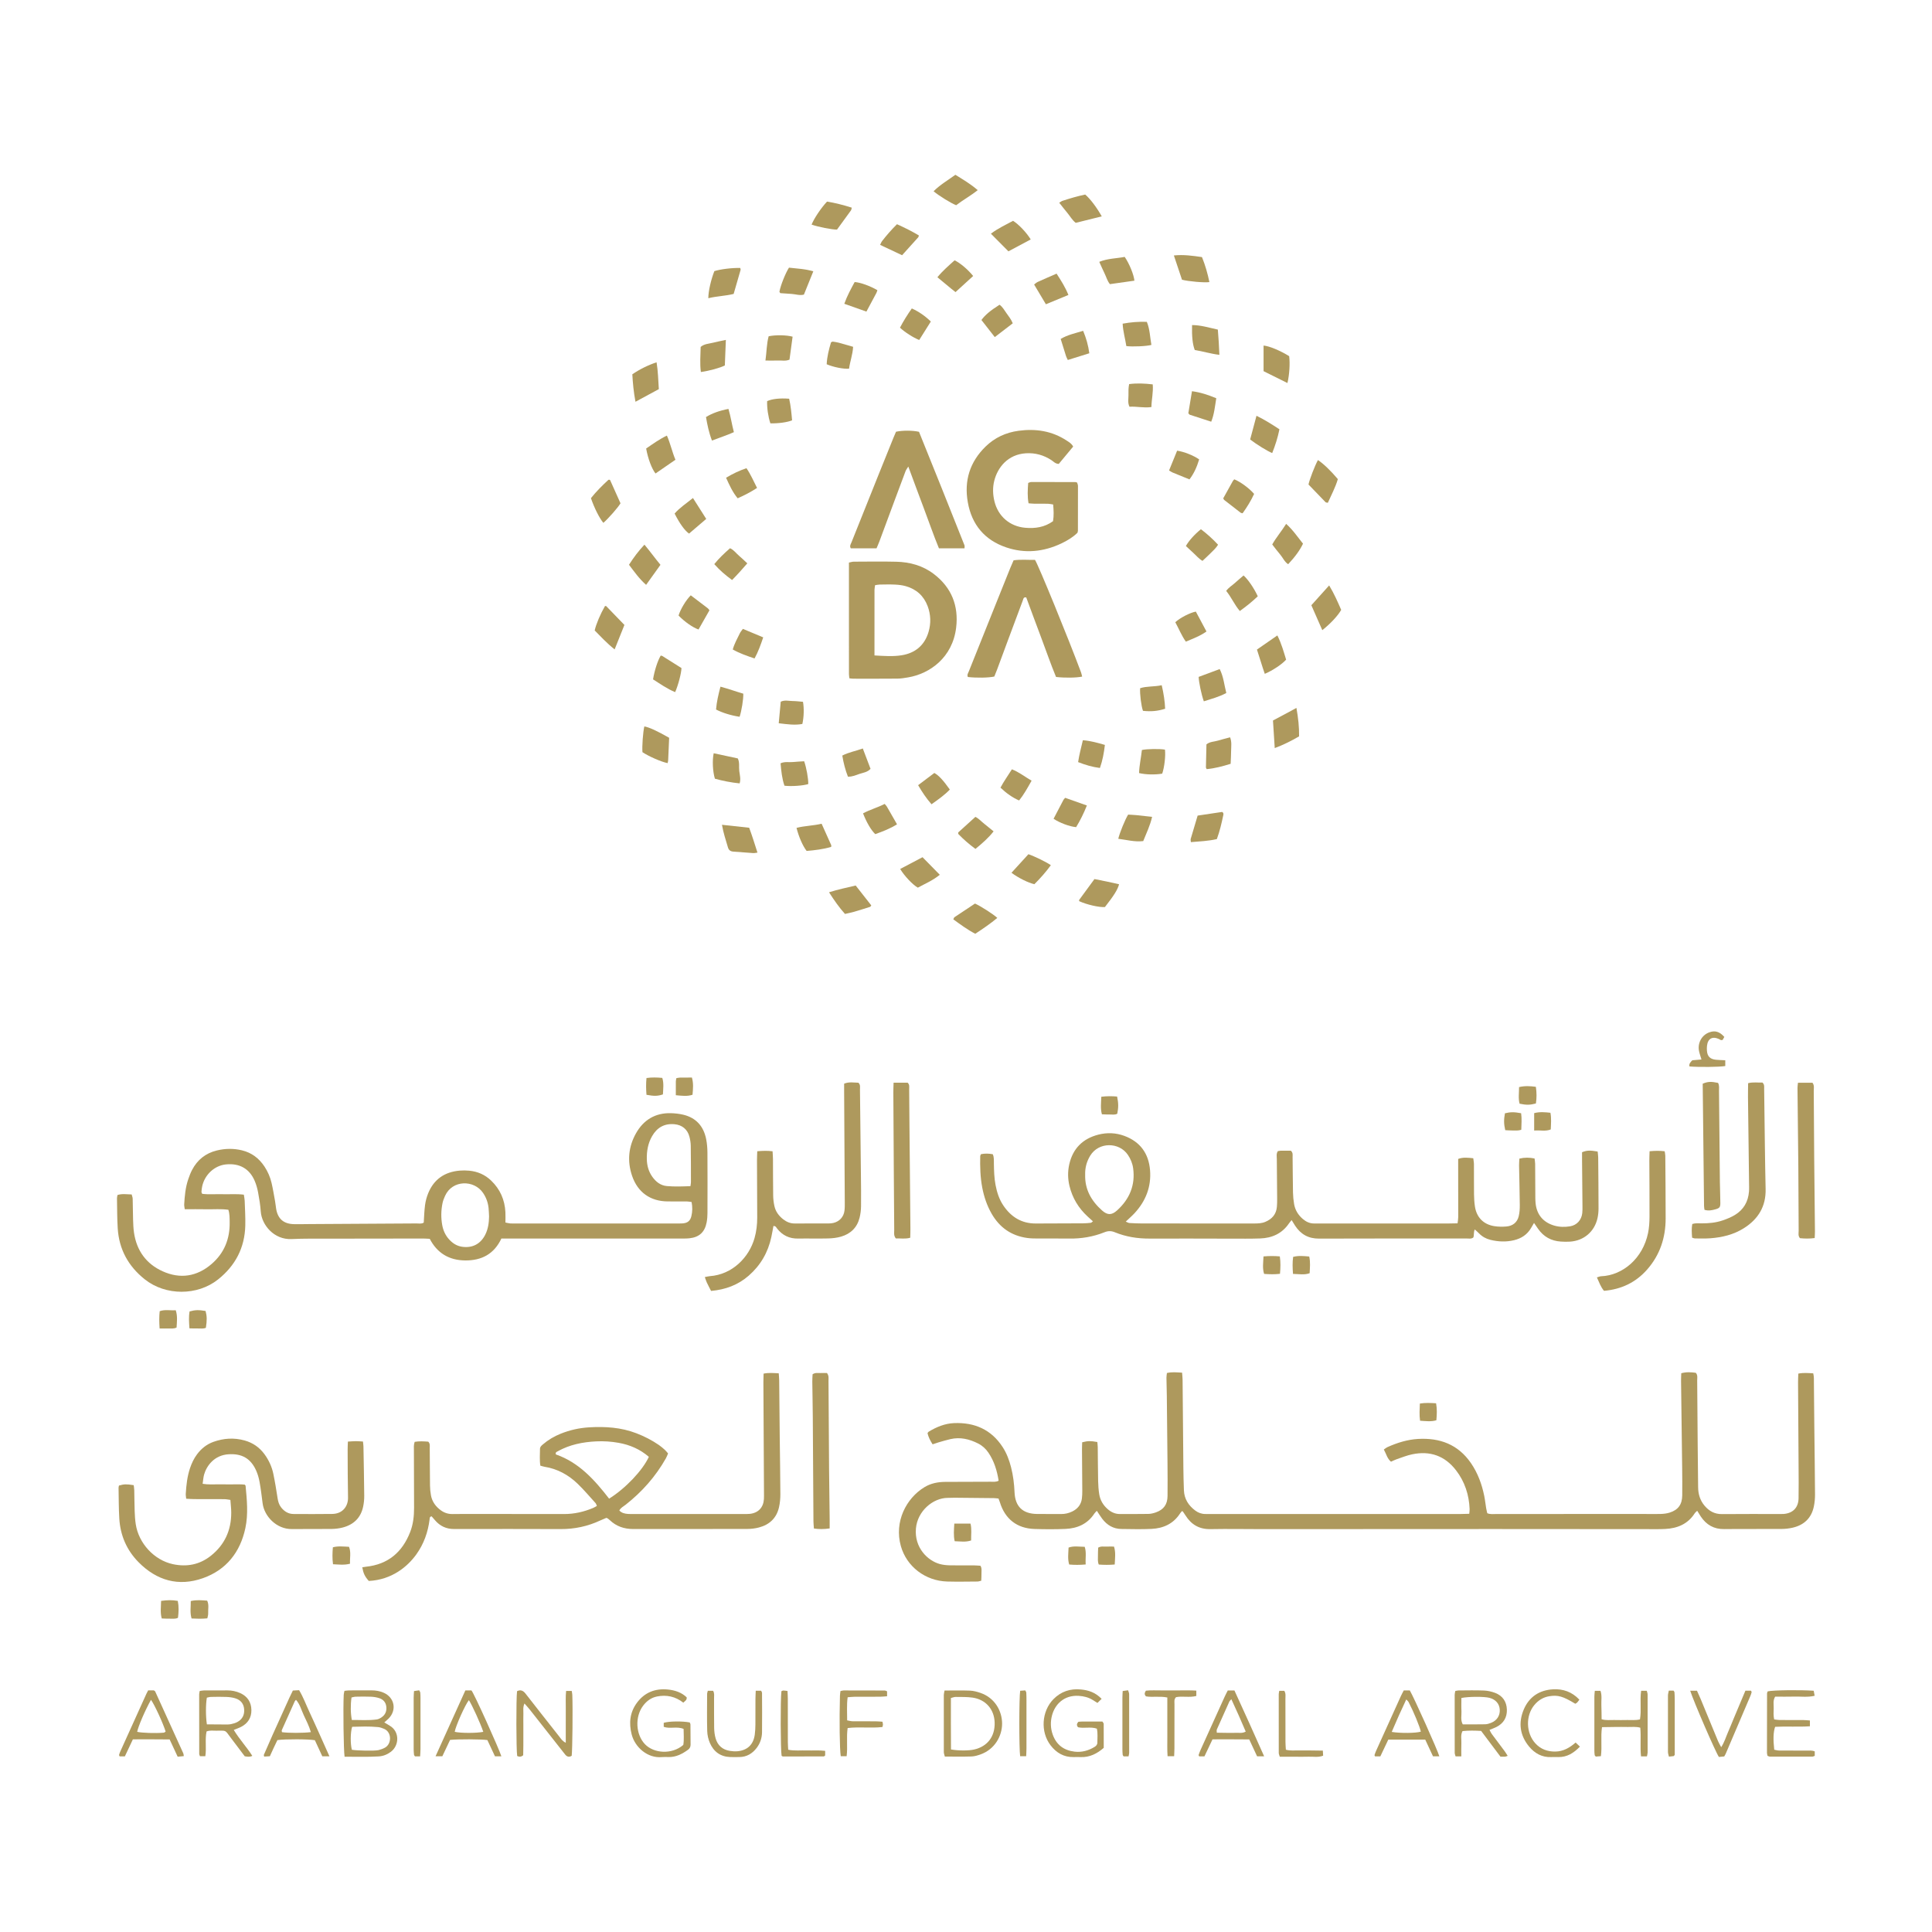 <?xml version="1.0" encoding="iso-8859-1"?>
<!-- Generator: Adobe Illustrator 23.0.1, SVG Export Plug-In . SVG Version: 6.00 Build 0)  -->
<svg version="1.1" id="Layer_1" xmlns="http://www.w3.org/2000/svg" xmlns:xlink="http://www.w3.org/1999/xlink" x="0px" y="0px"
	 viewBox="0 0 512 512" style="enable-background:new 0 0 512 512;" xml:space="preserve">
<g>
	<path style="fill:#AE995D;" d="M264.65,392.404c-0.427-2.676-1.185-5.191-2.714-7.438c-0.707-1.039-1.613-1.864-2.728-2.426
		c-2.313-1.167-4.737-1.755-7.328-1.161c-1.062,0.243-2.107,0.561-3.155,0.861c-0.511,0.147-1.011,0.331-1.577,0.519
		c-0.64-0.995-1.12-1.94-1.346-2.962c0.129-0.168,0.189-0.311,0.297-0.376c2.07-1.263,4.316-2.182,6.722-2.282
		c5.422-0.227,9.89,1.691,12.919,6.39c1.046,1.622,1.71,3.413,2.192,5.274c0.567,2.19,0.835,4.42,0.934,6.68
		c0.165,3.781,2.171,5.695,5.972,5.734c2.117,0.022,4.235,0.001,6.352,0.017c1.046,0.008,2.029-0.216,2.965-0.674
		c1.454-0.712,2.361-1.838,2.561-3.463c0.083-0.675,0.105-1.362,0.101-2.043c-0.017-3.62-0.055-7.239-0.077-10.859
		c-0.004-0.67,0.032-1.339,0.049-1.975c1.6-0.388,2.09-0.396,4.013-0.072c0.036,0.426,0.105,0.884,0.111,1.344
		c0.038,3.005,0.04,6.01,0.103,9.014c0.024,1.157,0.11,2.322,0.29,3.464c0.252,1.606,1.056,2.946,2.292,4.006
		c0.906,0.777,1.939,1.257,3.165,1.253c2.527-0.009,5.055,0.022,7.581-0.027c0.668-0.013,1.357-0.184,1.991-0.41
		c2.07-0.739,3.052-2.11,3.075-4.331c0.03-2.937,0.014-5.874-0.011-8.811c-0.049-5.942-0.113-11.883-0.18-17.824
		c-0.018-1.57-0.078-3.14-0.098-4.71c-0.005-0.391,0.074-0.784,0.122-1.254c1.362-0.323,2.623-0.165,4.023-0.092
		c0.052,0.709,0.128,1.299,0.133,1.89c0.073,7.785,0.131,15.571,0.207,23.356c0.019,1.98,0.066,3.96,0.145,5.938
		c0.091,2.277,1.211,4.011,2.991,5.349c0.781,0.587,1.668,0.924,2.664,0.922c0.478-0.001,0.956,0.006,1.434,0.006
		c22.061,0,44.122,0.001,66.183-0.002c0.74,0,1.48-0.035,2.344-0.057c0.04-0.491,0.112-0.878,0.097-1.261
		c-0.074-1.852-0.385-3.665-0.989-5.421c-0.604-1.758-1.476-3.371-2.613-4.845c-2.975-3.861-6.887-5.215-11.601-4.242
		c-1.393,0.287-2.734,0.833-4.089,1.291c-0.513,0.173-0.998,0.43-1.547,0.671c-1.012-0.836-1.253-2.081-1.894-3.232
		c0.358-0.236,0.657-0.498,1.003-0.653c2.575-1.147,5.256-1.986,8.073-2.148c5.769-0.333,10.615,1.463,14.008,6.4
		c1.81,2.634,2.882,5.565,3.518,8.669c0.219,1.068,0.329,2.158,0.507,3.235c0.076,0.462,0.198,0.918,0.302,1.39
		c0.847,0.336,1.671,0.202,2.473,0.202c12.977,0.003,25.954-0.006,38.931-0.011c1.503-0.001,3.007,0.05,4.507-0.001
		c0.808-0.027,1.644-0.115,2.41-0.356c2.276-0.715,3.318-2.156,3.346-4.566c0.027-2.39,0.011-4.781-0.017-7.171
		c-0.092-7.716-0.2-15.432-0.296-23.148c-0.008-0.67,0.034-1.34,0.053-2.053c1.367-0.377,2.632-0.285,3.859-0.115
		c0.563,0.655,0.359,1.37,0.365,2.027c0.057,5.6,0.084,11.2,0.13,16.801c0.032,3.824,0.087,7.649,0.117,11.473
		c0.014,1.84,0.514,3.504,1.711,4.924c1.203,1.428,2.662,2.239,4.614,2.219c5.19-0.053,10.381-0.018,15.572-0.02
		c0.273,0,0.547,0.003,0.819-0.021c2.422-0.211,3.858-1.685,3.902-4.146c0.051-2.799,0.021-5.6,0.005-8.401
		c-0.042-7.444-0.099-14.888-0.142-22.333c-0.004-0.737,0.044-1.474,0.071-2.312c1.377-0.271,2.63-0.144,3.952-0.073
		c0.237,0.925,0.17,1.742,0.18,2.546c0.045,3.961,0.07,7.922,0.112,11.883c0.062,5.873,0.149,11.745,0.182,17.618
		c0.006,1.084-0.09,2.19-0.311,3.249c-0.637,3.049-2.574,4.898-5.573,5.601c-0.988,0.231-2.025,0.342-3.041,0.349
		c-5.054,0.035-10.108-0.028-15.162,0.034c-2.725,0.033-4.71-1.137-6.187-3.33c-0.303-0.45-0.575-0.921-0.95-1.526
		c-0.264,0.268-0.515,0.452-0.673,0.696c-1.834,2.846-4.587,3.965-7.819,4.128c-1.567,0.079-3.141,0.044-4.712,0.043
		c-13.66-0.007-27.32-0.028-40.98-0.027c-20.354,0.002-40.707,0.02-61.061,0.027c-4.576,0.001-9.153-0.092-13.728-0.003
		c-2.979,0.058-5.103-1.191-6.639-3.64c-0.216-0.344-0.447-0.678-0.68-1.011c-0.035-0.05-0.118-0.066-0.242-0.131
		c-0.157,0.187-0.348,0.37-0.486,0.587c-1.774,2.776-4.444,3.986-7.599,4.137c-2.658,0.127-5.326,0.052-7.99,0.02
		c-2.131-0.026-3.788-1.029-5.058-2.689c-0.495-0.647-0.914-1.352-1.434-2.128c-0.24,0.264-0.49,0.475-0.662,0.737
		c-1.805,2.758-4.494,3.925-7.644,4.064c-2.727,0.121-5.465,0.101-8.194,0.016c-4.652-0.144-7.827-2.636-9.188-7.066
		c-0.099-0.323-0.234-0.635-0.37-0.997c-0.421-0.041-0.821-0.11-1.223-0.115c-3.483-0.042-6.965-0.075-10.448-0.103
		c-0.614-0.005-1.229,0.034-1.843,0.04c-3.849,0.038-7.962,3.465-8.371,8.107c-0.449,5.103,3.12,8.541,6.32,9.419
		c0.843,0.232,1.744,0.325,2.622,0.345c2.185,0.048,4.371,0.011,6.556,0.022c0.535,0.003,1.069,0.061,1.602,0.094
		c0.429,0.704,0.252,1.401,0.27,2.062c0.017,0.606-0.036,1.214-0.06,1.901c-0.383,0.085-0.701,0.214-1.02,0.216
		c-2.664,0.017-5.329,0.073-7.991,0c-5.821-0.16-10.777-3.971-12.3-9.417c-1.798-6.43,1.426-12.655,6.261-15.589
		c1.68-1.019,3.547-1.39,5.49-1.4c4.03-0.021,8.059-0.02,12.089-0.041C263.238,392.669,263.929,392.791,264.65,392.404z"/>
	<path style="fill:#AE995D;" d="M132.877,328.219c-1.933,4.102-5.219,5.848-9.592,5.81c-4.301-0.038-7.44-1.964-9.397-5.727
		c-0.683-0.032-1.222-0.08-1.762-0.079c-8.401,0.007-16.802,0.013-25.203,0.034c-3.21,0.008-6.425-0.048-9.628,0.107
		c-4.679,0.226-7.933-3.741-8.187-7.275c-0.122-1.698-0.394-3.392-0.707-5.067c-0.199-1.065-0.495-2.138-0.927-3.13
		c-1.395-3.206-4.027-4.663-7.589-4.311c-3.041,0.3-5.662,2.728-6.318,5.873c-0.097,0.465-0.139,0.943-0.18,1.418
		c-0.01,0.116,0.088,0.241,0.193,0.505c1.756,0.226,3.592,0.047,5.418,0.102c1.833,0.055,3.674-0.122,5.623,0.123
		c0.081,0.563,0.204,1.084,0.222,1.608c0.077,2.184,0.213,4.37,0.162,6.552c-0.139,5.896-2.621,10.645-7.221,14.31
		c-5.456,4.346-13.893,4.363-19.423-0.036c-4.355-3.465-6.813-7.945-7.163-13.505c-0.167-2.656-0.145-5.324-0.196-7.987
		c-0.005-0.262,0.081-0.527,0.135-0.855c1.22-0.39,2.435-0.172,3.755-0.149c0.095,0.381,0.258,0.753,0.269,1.13
		c0.055,1.843,0.047,3.688,0.106,5.531c0.037,1.158,0.077,2.325,0.245,3.469c0.698,4.753,3.24,8.268,7.581,10.232
		c4.651,2.105,9.094,1.421,12.986-1.931c3.365-2.898,4.866-6.682,4.787-11.089c-0.019-1.072,0.011-2.171-0.343-3.277
		c-1.93-0.273-3.838-0.099-5.738-0.132c-1.902-0.033-3.804-0.015-5.822-0.019c-0.063-0.519-0.169-0.905-0.147-1.284
		c0.131-2.252,0.335-4.498,1.074-6.65c0.287-0.837,0.597-1.677,1.006-2.458c1.403-2.686,3.571-4.436,6.535-5.164
		c2.227-0.547,4.454-0.586,6.69-0.046c2.591,0.625,4.544,2.123,5.991,4.325c0.871,1.326,1.497,2.771,1.856,4.306
		c0.372,1.592,0.634,3.211,0.925,4.822c0.121,0.671,0.179,1.354,0.29,2.028c0.44,2.686,1.997,4.033,4.764,4.083
		c1.365,0.025,2.732-0.013,4.098-0.021c9.425-0.054,18.85-0.104,28.275-0.168c0.664-0.005,1.365,0.173,1.979-0.219
		c0.109-1.58,0.139-3.144,0.35-4.682c0.147-1.069,0.437-2.149,0.849-3.147c1.531-3.705,4.397-5.623,8.35-5.953
		c0.813-0.068,1.642-0.055,2.455,0.018c2.248,0.202,4.225,1.055,5.862,2.63c2.377,2.285,3.609,5.097,3.775,8.376
		c0.044,0.878,0.007,1.76,0.007,2.734c0.497,0.098,0.875,0.207,1.26,0.238c0.475,0.038,0.956,0.013,1.434,0.013
		c14.207,0,28.414,0,42.621,0c0.546,0,1.095,0.02,1.639-0.021c1.315-0.098,2.02-0.665,2.322-1.909
		c0.291-1.201,0.311-2.414,0.064-3.75c-0.44-0.059-0.826-0.15-1.213-0.154c-1.707-0.017-3.415-0.002-5.123-0.012
		c-4.59-0.025-7.95-2.404-9.438-6.771c-1.33-3.9-0.96-7.739,1.037-11.283c1.986-3.526,5.099-5.445,9.258-5.328
		c1.083,0.031,2.185,0.15,3.238,0.398c3.417,0.804,5.404,3.052,6.09,6.436c0.242,1.196,0.337,2.439,0.346,3.662
		c0.036,5.327,0.025,10.655,0.006,15.983c-0.003,0.814-0.064,1.641-0.214,2.44c-0.487,2.591-1.949,3.948-4.55,4.233
		c-0.811,0.089-1.637,0.061-2.456,0.062c-14.958,0.003-29.916,0.002-44.874,0.002C134.574,328.219,133.76,328.219,132.877,328.219z
		 M129.608,322.379c-0.042-0.748-0.054-1.499-0.132-2.244c-0.15-1.448-0.637-2.782-1.455-3.992
		c-2.372-3.509-8.143-3.521-10.076,0.778c-0.278,0.618-0.539,1.263-0.674,1.923c-0.4,1.955-0.429,3.934-0.062,5.894
		c0.254,1.355,0.819,2.601,1.748,3.647c0.929,1.047,2.037,1.796,3.459,2.012c2.763,0.419,4.972-0.733,6.21-3.249
		C129.367,325.643,129.581,324.034,129.608,322.379z M182.978,314.342c0.067-0.526,0.129-0.79,0.129-1.053
		c-0.005-3.21,0.003-6.421-0.048-9.63c-0.013-0.811-0.147-1.638-0.353-2.424c-0.513-1.954-1.938-3.118-3.963-3.306
		c-2.672-0.247-4.628,0.89-5.94,3.175c-1.086,1.89-1.44,3.976-1.388,6.117c0.04,1.658,0.464,3.242,1.449,4.626
		c0.951,1.336,2.181,2.319,3.841,2.471C178.736,314.503,180.781,314.423,182.978,314.342z"/>
	<path style="fill:#AE995D;" d="M406.532,324.095c-0.374,0.638-0.578,0.984-0.779,1.332c-1.021,1.76-2.573,2.77-4.524,3.24
		c-2.108,0.508-4.204,0.411-6.286-0.106c-1.144-0.284-2.153-0.847-2.986-1.704c-0.313-0.322-0.658-0.612-1.129-1.045
		c-0.363,0.801-0.125,1.522-0.383,2.139c-0.54,0.419-1.173,0.26-1.761,0.261c-13.043,0.01-26.086-0.023-39.129,0.031
		c-2.814,0.012-4.842-1.139-6.337-3.42c-0.292-0.446-0.563-0.907-0.923-1.489c-0.282,0.347-0.506,0.586-0.687,0.854
		c-1.837,2.714-4.491,3.908-7.668,4.014c-2.524,0.084-5.053,0.052-7.579,0.051c-7.239-0.005-14.477-0.052-21.716-0.018
		c-3.186,0.015-6.26-0.471-9.201-1.676c-0.955-0.391-1.777-0.39-2.737-0.005c-3.011,1.208-6.157,1.732-9.41,1.676
		c-2.799-0.048-5.6,0.001-8.4-0.016c-0.886-0.005-1.78-0.02-2.656-0.14c-4.211-0.575-7.338-2.759-9.451-6.438
		c-1.239-2.157-2.017-4.479-2.483-6.905c-0.53-2.761-0.598-5.56-0.539-8.363c0.003-0.123,0.093-0.244,0.196-0.498
		c0.992-0.213,2.044-0.197,3.133,0.011c0.366,0.815,0.278,1.642,0.292,2.447c0.033,1.913,0.077,3.822,0.442,5.71
		c0.366,1.893,0.933,3.713,2.003,5.331c2.059,3.111,4.871,4.894,8.703,4.867c4.165-0.029,8.331-0.023,12.497-0.046
		c0.681-0.004,1.364-0.061,2.041-0.137c0.164-0.018,0.309-0.207,0.567-0.393c-0.499-0.452-0.946-0.851-1.387-1.257
		c-2.43-2.232-4.071-4.932-4.84-8.15c-0.452-1.892-0.475-3.806-0.051-5.687c0.946-4.19,3.569-6.818,7.715-7.88
		c2.301-0.59,4.622-0.499,6.857,0.32c4.222,1.546,6.477,4.671,6.838,9.089c0.359,4.387-1.128,8.189-4.103,11.406
		c-0.687,0.743-1.461,1.406-2.333,2.237c0.416,0.164,0.69,0.352,0.974,0.369c1.158,0.07,2.319,0.119,3.479,0.12
		c9.834,0.009,19.668,0.005,29.501,0.006c1.026,0,2.04-0.018,3.018-0.426c1.791-0.747,2.904-2.001,3.077-3.978
		c0.059-0.679,0.077-1.364,0.072-2.045c-0.025-3.551-0.072-7.101-0.088-10.652c-0.003-0.662-0.187-1.36,0.263-2.068
		c0.217-0.036,0.475-0.113,0.735-0.117c0.949-0.015,1.899-0.006,2.72-0.006c0.609,0.55,0.456,1.129,0.463,1.654
		c0.041,3.141,0.042,6.282,0.103,9.423c0.02,1.019,0.125,2.045,0.294,3.051c0.27,1.607,1.087,2.929,2.328,3.983
		c0.858,0.729,1.826,1.187,2.98,1.177c0.478-0.004,0.956,0.004,1.434,0.004c11.405,0,22.809,0.001,34.214-0.002
		c0.743,0,1.485-0.027,2.364-0.044c0.069-0.614,0.176-1.133,0.177-1.653c0.006-4.302-0.007-8.604-0.014-12.906
		c-0.001-0.812,0-1.623,0-2.507c1.34-0.504,2.599-0.313,3.999-0.183c0.065,0.551,0.176,1.071,0.179,1.592
		c0.019,2.663-0.013,5.327,0.021,7.99c0.014,1.089,0.08,2.187,0.249,3.262c0.445,2.829,2.259,4.688,5.085,5.147
		c1.067,0.173,2.185,0.189,3.264,0.095c1.647-0.143,2.831-1.059,3.239-2.683c0.245-0.976,0.299-2.022,0.291-3.035
		c-0.03-3.482-0.131-6.963-0.19-10.444c-0.01-0.598,0.055-1.197,0.086-1.825c1.396-0.336,2.657-0.305,4.02-0.037
		c0.057,0.491,0.152,0.95,0.156,1.411c0.025,2.595,0.024,5.19,0.042,7.785c0.006,0.887-0.011,1.78,0.075,2.661
		c0.294,3.004,2.003,5.055,4.885,5.914c1.401,0.417,2.842,0.441,4.262,0.206c1.788-0.296,3.019-1.678,3.223-3.497
		c0.068-0.608,0.058-1.227,0.053-1.841c-0.032-4.097-0.074-8.194-0.11-12.291c-0.006-0.679-0.001-1.359-0.001-2.003
		c1.271-0.506,2.044-0.54,4.132-0.189c0.049,0.497,0.143,1.027,0.148,1.557c0.043,4.507,0.085,9.014,0.088,13.52
		c0.001,0.879-0.085,1.778-0.282,2.634c-0.815,3.551-3.622,5.928-7.252,6.173c-0.815,0.055-1.64,0.036-2.456-0.017
		c-2.542-0.164-4.567-1.275-6.028-3.38C407.306,325.203,407,324.765,406.532,324.095z M287.58,311.31
		c-0.108,3.94,1.666,6.975,4.479,9.478c1.44,1.281,2.561,1.267,3.98-0.019c3.291-2.982,4.859-6.664,4.26-11.141
		c-0.173-1.295-0.66-2.485-1.399-3.579c-2.313-3.422-7.741-3.482-9.995,0.238C287.959,307.849,287.525,309.529,287.58,311.31z"/>
	<path style="fill:#AE995D;" d="M160.68,402.253c-0.477,0.204-1.043,0.426-1.593,0.683c-3.331,1.557-6.82,2.304-10.51,2.285
		c-8.946-0.046-17.893-0.015-26.839-0.015c-0.478,0-0.956-0.002-1.434-0.001c-2.038,0.004-3.709-0.783-5.028-2.331
		c-0.305-0.358-0.615-0.712-0.891-1.031c-0.566,0.098-0.497,0.492-0.536,0.804c-0.422,3.379-1.52,6.496-3.517,9.282
		c-2.301,3.21-6.466,6.739-12.598,7.04c-1.044-1.179-1.437-1.99-1.727-3.617c0.326-0.052,0.649-0.118,0.975-0.152
		c5.833-0.605,9.623-3.827,11.715-9.187c0.804-2.061,1.041-4.234,1.036-6.433c-0.011-5.054-0.035-10.107-0.044-15.161
		c-0.001-0.737-0.089-1.489,0.202-2.317c1.223-0.21,2.428-0.133,3.603-0.045c0.544,0.541,0.386,1.19,0.392,1.779
		c0.035,3.278,0.026,6.556,0.07,9.834c0.012,0.882,0.093,1.774,0.256,2.64c0.318,1.692,1.286,2.989,2.671,3.98
		c0.915,0.654,1.934,0.966,3.073,0.949c2.048-0.032,4.098-0.024,6.146-0.023c7.786,0.003,15.571,0.002,23.357,0.021
		c2.707,0.007,5.28-0.578,7.759-1.628c0.305-0.129,0.586-0.316,0.962-0.523c-0.139-0.302-0.195-0.575-0.357-0.753
		c-1.559-1.717-3.06-3.498-4.726-5.106c-2.457-2.371-5.362-3.974-8.788-4.517c-0.332-0.053-0.653-0.171-1.109-0.293
		c-0.238-1.483-0.094-2.972-0.096-4.451c-0.001-0.538,0.382-0.851,0.746-1.165c1.41-1.215,2.993-2.151,4.715-2.844
		c2.425-0.976,4.946-1.544,7.558-1.698c4.263-0.252,8.458,0.009,12.501,1.561c2.115,0.812,4.115,1.831,5.978,3.113
		c0.56,0.386,1.079,0.836,1.588,1.29c0.299,0.267,0.539,0.6,0.857,0.96c-0.201,0.452-0.355,0.897-0.583,1.3
		c-2.725,4.821-6.327,8.88-10.674,12.296c-0.571,0.449-1.281,0.772-1.663,1.515c0.638,0.678,1.429,0.846,2.247,0.911
		c0.543,0.044,1.092,0.026,1.638,0.026c9.63,0.001,19.259,0.002,28.889-0.001c0.614,0,1.234,0.024,1.842-0.044
		c2.213-0.246,3.574-1.694,3.705-3.92c0.036-0.613,0.019-1.229,0.016-1.844c-0.052-9.698-0.108-19.395-0.157-29.093
		c-0.004-0.736,0.031-1.473,0.05-2.303c1.393-0.287,2.647-0.147,4.021-0.086c0.046,0.731,0.112,1.327,0.118,1.924
		c0.054,5.053,0.091,10.107,0.146,15.16c0.054,4.984,0.145,9.968,0.164,14.953c0.004,1.151-0.105,2.328-0.356,3.449
		c-0.643,2.87-2.514,4.635-5.319,5.37c-0.98,0.257-2.022,0.388-3.036,0.39c-10.107,0.028-20.215,0.016-30.323,0.019
		c-2.352,0.001-4.429-0.7-6.155-2.339c-0.196-0.186-0.419-0.346-0.635-0.51C160.932,402.319,160.857,402.312,160.68,402.253z
		 M161.424,397.162c4.383-2.745,8.888-7.521,10.526-11.083c-2.312-2.011-5.024-3.185-8.032-3.718
		c-1.956-0.347-3.929-0.478-5.915-0.381c-3.587,0.175-7.042,0.86-10.213,2.636c-0.273,0.153-0.662,0.26-0.477,0.827
		C153.393,387.545,157.537,392.142,161.424,397.162z"/>
	<path style="fill:#AE995D;" d="M53.7,393.221c1.499,0.252,2.722,0.127,3.935,0.148c1.229,0.021,2.458-0.004,3.688,0.007
		c1.218,0.012,2.441-0.062,3.536,0.064c0.148,0.19,0.217,0.237,0.222,0.291c0.354,3.741,0.734,7.509-0.053,11.215
		c-1.36,6.403-5.061,11.098-11.254,13.287c-6.462,2.284-12.245,0.639-17.058-4.238c-3.152-3.194-4.825-7.092-5.099-11.548
		c-0.167-2.724-0.145-5.46-0.198-8.19c-0.004-0.194,0.074-0.39,0.112-0.573c1.409-0.393,1.891-0.407,3.905-0.101
		c0.048,0.425,0.133,0.882,0.144,1.34c0.045,1.843,0.041,3.688,0.108,5.53c0.042,1.158,0.111,2.322,0.285,3.466
		c0.771,5.079,4.883,9.544,9.866,10.606c3.655,0.779,7.066,0.139,10.046-2.233c3.668-2.919,5.404-6.771,5.396-11.423
		c-0.002-1.083-0.139-2.165-0.224-3.379c-0.578-0.074-1.093-0.193-1.61-0.197c-2.663-0.02-5.327-0.004-7.99-0.016
		c-0.668-0.003-1.336-0.06-2.11-0.098c-0.05-0.517-0.139-0.908-0.116-1.291c0.137-2.321,0.388-4.625,1.14-6.846
		c0.441-1.302,1.026-2.529,1.848-3.635c1.128-1.519,2.562-2.66,4.342-3.299c2.704-0.97,5.468-1.146,8.254-0.373
		c2.178,0.605,3.947,1.826,5.286,3.66c1.144,1.567,1.945,3.303,2.338,5.191c0.444,2.136,0.793,4.292,1.125,6.449
		c0.138,0.9,0.375,1.727,0.943,2.447c0.848,1.074,1.91,1.743,3.317,1.745c3.414,0.003,6.83,0.042,10.243-0.017
		c2.9-0.05,4.209-2.212,4.164-4.334c-0.09-4.232-0.079-8.467-0.101-12.701c-0.003-0.669,0.041-1.338,0.068-2.141
		c0.766-0.042,1.428-0.103,2.09-0.107c0.598-0.004,1.197,0.055,1.903,0.091c0.051,0.498,0.12,0.889,0.127,1.281
		c0.08,4.369,0.17,8.738,0.209,13.108c0.009,0.947-0.09,1.913-0.283,2.841c-0.617,2.97-2.502,4.789-5.386,5.55
		c-0.979,0.259-2.02,0.378-3.035,0.392c-3.482,0.047-6.966-0.018-10.448,0.028c-4.09,0.054-7.338-3.379-7.778-6.817
		c-0.243-1.895-0.465-3.796-0.808-5.674c-0.194-1.065-0.5-2.14-0.952-3.12c-1.431-3.106-3.735-4.429-7.247-4.212
		c-3.831,0.236-5.846,3.082-6.503,5.389C53.886,391.485,53.85,392.237,53.7,393.221z"/>
	<path style="fill:#AE995D;" d="M225.1,179.765c-0.05-0.456-0.118-0.782-0.118-1.108c-0.006-9.829-0.005-19.658-0.005-29.569
		c0.495-0.097,0.878-0.237,1.262-0.239c3.756-0.015,7.514-0.075,11.269,0.014c3.624,0.085,7.036,1.02,9.964,3.252
		c4.702,3.585,6.616,8.431,5.917,14.22c-0.957,7.928-6.975,12.202-12.715,13.178c-0.939,0.16-1.892,0.32-2.84,0.33
		c-3.893,0.039-7.786,0.021-11.679,0.019C225.884,179.862,225.614,179.814,225.1,179.765z M231.746,173.698
		c2.603,0.153,4.925,0.32,7.198-0.045c3.597-0.576,6.086-2.634,7.132-6.192c0.67-2.278,0.598-4.589-0.24-6.826
		c-1.026-2.739-3.005-4.503-5.802-5.296c-0.907-0.257-1.873-0.367-2.818-0.415c-1.359-0.068-2.724-0.029-4.085-0.01
		c-0.391,0.006-0.781,0.102-1.226,0.164c-0.062,0.476-0.157,0.87-0.157,1.264C231.738,162.056,231.743,167.77,231.746,173.698z"/>
	<path style="fill:#AE995D;" d="M284.4,118.347c-1.276,1.536-2.576,3.101-3.817,4.596c-0.918-0.034-1.368-0.618-1.921-0.984
		c-2.072-1.367-4.362-1.992-6.805-1.834c-4.782,0.31-7.468,3.746-8.363,7.264c-0.463,1.821-0.397,3.664,0.047,5.48
		c0.965,3.948,4.048,6.622,8.118,6.991c2.638,0.239,5.165-0.116,7.405-1.744c0.244-1.46,0.168-2.88,0.035-4.42
		c-0.464-0.069-0.916-0.185-1.37-0.196c-1.229-0.028-2.459-0.002-3.688-0.017c-0.464-0.006-0.927-0.064-1.467-0.104
		c-0.333-1.841-0.225-3.583-0.095-5.397c0.286-0.091,0.533-0.238,0.781-0.239c3.893-0.011,7.785-0.003,11.678,0.006
		c0.131,0,0.262,0.065,0.502,0.129c0.071,0.259,0.231,0.572,0.232,0.884c0.011,3.961-0.001,7.922-0.012,11.883
		c0,0.132-0.057,0.265-0.122,0.544c-1.191,1.174-2.703,2.092-4.307,2.846c-4.706,2.212-9.585,2.71-14.538,1.039
		c-5.745-1.938-9.157-6.013-10.215-11.97c-1.016-5.719,0.537-10.69,4.71-14.765c2.422-2.364,5.38-3.724,8.721-4.178
		c4.539-0.616,8.852,0.019,12.754,2.584C283.277,117.152,283.959,117.509,284.4,118.347z"/>
	<path style="fill:#AE995D;" d="M200.683,305.089c1.512-0.125,2.713-0.159,4.055,0.01c0.041,0.759,0.103,1.422,0.107,2.086
		c0.021,3.21,0.003,6.421,0.053,9.63c0.015,0.947,0.129,1.909,0.335,2.834c0.323,1.451,1.178,2.595,2.352,3.499
		c0.89,0.685,1.87,1.094,3.021,1.088c3.005-0.016,6.011-0.002,9.016-0.012c0.407-0.001,0.824-0.036,1.219-0.128
		c1.626-0.377,2.751-1.601,2.956-3.268c0.091-0.742,0.08-1.499,0.076-2.25c-0.052-9.767-0.112-19.533-0.169-29.3
		c-0.004-0.68-0.001-1.36-0.001-2.095c1.308-0.544,2.579-0.274,3.785-0.249c0.586,0.554,0.404,1.205,0.411,1.793
		c0.095,7.58,0.176,15.16,0.253,22.74c0.028,2.732,0.07,5.464,0.032,8.195c-0.014,1.013-0.139,2.048-0.382,3.031
		c-0.645,2.609-2.362,4.282-4.903,5.023c-1.099,0.32-2.28,0.454-3.429,0.483c-2.662,0.068-5.328-0.015-7.991,0.03
		c-2.291,0.038-4.099-0.839-5.514-2.614c-0.238-0.299-0.379-0.756-1-0.711c-0.18,0.959-0.343,1.948-0.554,2.927
		c-0.873,4.072-2.86,7.503-6.002,10.241c-2.824,2.461-6.15,3.691-9.967,4.036c-0.4-0.784-0.785-1.498-1.129-2.23
		c-0.194-0.413-0.321-0.857-0.531-1.435c0.536-0.103,0.915-0.217,1.301-0.245c6.033-0.425,10.446-5.022,11.876-10.086
		c0.504-1.785,0.717-3.612,0.71-5.466c-0.02-5.054-0.045-10.108-0.059-15.162C200.609,306.745,200.654,306.006,200.683,305.089z"/>
	<path style="fill:#AE995D;" d="M255.609,145.312c-2.316,0-4.49,0-6.78,0c-1.463-3.535-2.685-7.146-4.038-10.706
		c-1.353-3.559-2.658-7.135-4.082-10.969c-0.339,0.562-0.59,0.865-0.722,1.213c-0.945,2.485-1.869,4.978-2.795,7.471
		c-1.377,3.707-2.747,7.417-4.129,11.122c-0.235,0.629-0.511,1.242-0.771,1.869c-2.367,0-4.605,0-6.823,0
		c-0.38-0.618-0.016-1.089,0.176-1.57c2.402-6.015,4.808-12.029,7.219-18.041c1.295-3.228,2.6-6.451,3.904-9.675
		c0.228-0.562,0.476-1.116,0.69-1.616c1.767-0.372,4.32-0.369,6.088,0.02c4.019,9.961,8.072,20.006,12.053,30.081
		C255.668,144.683,255.609,144.904,255.609,145.312z"/>
	<path style="fill:#AE995D;" d="M286.785,179.305c-1.571,0.326-4.553,0.369-6.925,0.097c-1.43-3.446-2.656-7.054-4.005-10.613
		c-1.327-3.501-2.612-7.018-3.89-10.462c-0.751-0.148-0.756,0.387-0.882,0.723c-1.323,3.508-2.63,7.023-3.936,10.538
		c-0.974,2.62-1.938,5.244-2.913,7.864c-0.236,0.635-0.501,1.259-0.732,1.836c-1.555,0.342-4.594,0.391-7.004,0.128
		c-0.288-0.549,0.061-1.02,0.25-1.492c2.428-6.079,4.865-12.155,7.302-18.231c1.218-3.038,2.436-6.076,3.661-9.111
		c0.279-0.691,0.589-1.369,0.9-2.089c1.937-0.288,3.836-0.07,5.674-0.123c0.979,1.569,8.82,20.753,12.188,29.787
		C286.609,178.525,286.681,178.918,286.785,179.305z"/>
	<path style="fill:#AE995D;" d="M448.425,327.994c-0.098-1.281-0.17-2.422,0.045-3.624c0.857-0.271,1.676-0.176,2.476-0.171
		c1.923,0.013,3.823-0.173,5.642-0.8c1.088-0.375,2.178-0.82,3.16-1.412c2.319-1.397,3.543-3.519,3.752-6.219
		c0.031-0.407,0.036-0.818,0.031-1.226c-0.098-7.908-0.202-15.816-0.295-23.724c-0.014-1.217,0.021-2.434,0.034-3.765
		c1.376-0.347,2.648-0.111,3.801-0.165c0.573,0.535,0.442,1.108,0.45,1.636c0.069,5.045,0.12,10.09,0.191,15.135
		c0.053,3.817,0.109,7.635,0.197,11.451c0.107,4.593-1.949,7.966-5.76,10.371c-2.723,1.718-5.755,2.442-8.917,2.676
		c-1.357,0.1-2.726,0.044-4.089,0.041C448.953,328.196,448.764,328.093,448.425,327.994z"/>
	<path style="fill:#AE995D;" d="M437.155,305.089c1.472-0.134,2.672-0.147,3.999,0.004c0.064,0.439,0.166,0.824,0.169,1.21
		c0.041,5.529,0.092,11.057,0.091,16.586c-0.001,5.096-1.496,9.672-4.901,13.547c-3.033,3.453-6.868,5.254-11.438,5.647
		c-0.893-1.048-1.271-2.267-1.878-3.559c0.485-0.137,0.789-0.289,1.099-0.301c5.764-0.224,11.073-4.749,12.457-11.461
		c0.287-1.392,0.375-2.846,0.382-4.272c0.026-4.983-0.027-9.965-0.042-14.948C437.091,306.799,437.13,306.056,437.155,305.089z"/>
	<path style="fill:#AE995D;" d="M236.809,286.926c1.446,0,2.596,0,3.719,0c0.579,0.513,0.403,1.168,0.411,1.753
		c0.043,3.068,0.047,6.137,0.074,9.205c0.084,9.273,0.174,18.545,0.255,27.818c0.007,0.74-0.03,1.48-0.049,2.318
		c-1.344,0.381-2.617,0.119-3.814,0.179c-0.618-0.755-0.421-1.535-0.428-2.258c-0.053-5.387-0.081-10.774-0.114-16.16
		c-0.042-6.751-0.085-13.501-0.12-20.252C236.739,288.725,236.782,287.921,236.809,286.926z"/>
	<path style="fill:#AE995D;" d="M476.481,286.935c1.428,0,2.644,0,3.84,0c0.559,0.719,0.335,1.498,0.342,2.22
		c0.054,5.999,0.07,11.999,0.121,17.999c0.054,6.408,0.134,12.816,0.196,19.223c0.005,0.531-0.042,1.062-0.07,1.718
		c-1.371,0.189-2.64,0.164-3.9,0.034c-0.546-0.61-0.342-1.323-0.346-1.98c-0.041-5.659-0.042-11.318-0.089-16.977
		c-0.058-6.953-0.151-13.906-0.221-20.859C476.35,287.919,476.425,287.522,476.481,286.935z"/>
	<path style="fill:#AE995D;" d="M219.871,405.05c-1.53,0.221-2.79,0.215-4.171,0.028c-0.048-0.684-0.124-1.28-0.128-1.876
		c-0.062-9.212-0.108-18.424-0.173-27.636c-0.022-3.138-0.096-6.276-0.131-9.414c-0.008-0.67,0.051-1.341,0.076-1.952
		c0.728-0.504,1.427-0.296,2.087-0.33c0.605-0.031,1.214-0.007,1.727-0.007c0.564,0.747,0.397,1.453,0.402,2.114
		c0.06,7.847,0.095,15.694,0.155,23.541c0.034,4.366,0.104,8.732,0.155,13.099C219.879,403.362,219.871,404.105,219.871,405.05z"/>
	<path style="fill:#AE995D;" d="M451.705,320.614c-0.043-0.362-0.111-0.689-0.115-1.017c-0.122-10.821-0.239-21.642-0.355-32.407
		c1.362-0.568,2.182-0.602,4.064-0.217c0.394,0.682,0.248,1.449,0.256,2.183c0.085,8.038,0.15,16.076,0.233,24.114
		c0.019,1.839,0.112,3.676,0.121,5.515c0.006,1.158-0.209,1.392-1.335,1.706C453.662,320.744,452.74,320.929,451.705,320.614z"/>
	<path style="fill:#AE995D;" d="M91.319,465.549c-0.273-1.774-0.406-12.953-0.228-16.412c0.017-0.327,0.117-0.65,0.191-1.043
		c0.456-0.046,0.849-0.117,1.244-0.12c1.975-0.011,3.95,0.004,5.926-0.007c1.105-0.006,2.174,0.171,3.187,0.607
		c2.923,1.259,3.576,4.619,1.339,6.863c-0.324,0.325-0.684,0.615-1.142,1.024c0.564,0.339,1.014,0.615,1.469,0.882
		c2.647,1.555,2.522,5.231,0.263,6.916c-0.957,0.713-2.047,1.141-3.208,1.21C97.371,465.65,94.38,465.535,91.319,465.549z
		 M93.321,457.618c-0.47,1.517-0.489,4.462-0.077,6.086c1.334,0.238,6.098,0.342,7.085,0.091c0.586-0.149,1.174-0.364,1.703-0.654
		c1.772-0.974,1.861-4.12-0.281-4.996c-0.498-0.204-1.027-0.397-1.556-0.449C97.892,457.468,95.585,457.562,93.321,457.618z
		 M93.241,455.814c2.167-0.025,4.385,0.161,6.602-0.142c0.45-0.062,0.908-0.307,1.292-0.57c0.985-0.674,1.38-1.656,1.241-2.831
		c-0.133-1.123-0.794-1.887-1.835-2.232c-0.699-0.232-1.455-0.357-2.192-0.39c-1.357-0.06-2.718-0.033-4.077-0.006
		c-0.385,0.008-0.768,0.138-1.117,0.206C92.873,451.783,92.895,454.023,93.241,455.814z"/>
	<path style="fill:#AE995D;" d="M250.315,448.007c2.387,0,4.57-0.06,6.747,0.028c0.937,0.038,1.891,0.297,2.786,0.606
		c3.815,1.314,5.725,4.825,5.719,8.149c-0.006,3.265-1.923,6.803-5.742,8.157c-0.765,0.271-1.583,0.513-2.383,0.538
		c-2.314,0.071-4.632,0.025-7.05,0.025c-0.102-0.428-0.267-0.803-0.268-1.178c-0.017-5.053-0.014-10.107-0.003-15.16
		C250.122,448.845,250.227,448.517,250.315,448.007z M252.022,463.629c2.075,0.353,4.738,0.335,6.151,0.008
		c3.529-0.816,5.533-3.462,5.419-7.155c-0.107-3.478-2.342-6.081-5.832-6.593c-1.475-0.216-2.993-0.161-4.492-0.184
		c-0.382-0.006-0.766,0.165-1.269,0.283C252.003,454.545,251.975,459.039,252.022,463.629z"/>
	<path style="fill:#AE995D;" d="M149.934,461.849c0-1.862,0-3.36,0-4.858c0-1.433-0.014-2.865,0.004-4.298
		c0.019-1.488-0.083-2.983,0.087-4.58c0.531,0,0.962,0,1.487,0c0.057,0.368,0.138,0.693,0.152,1.02
		c0.152,3.35,0.038,14.629-0.159,16.169c-0.679,0.424-1.253,0.277-1.742-0.345c-0.928-1.179-1.857-2.358-2.785-3.537
		c-2.193-2.788-4.382-5.579-6.582-8.361c-0.406-0.513-0.858-0.99-1.409-1.621c-0.461,1.04-0.256,1.922-0.286,2.769
		c-0.033,0.954-0.008,1.91-0.008,2.865c0,0.887,0,1.774,0,2.661c0,0.955,0.006,1.91-0.002,2.865c-0.007,0.88-0.027,1.76-0.04,2.556
		c-0.583,0.507-1.083,0.431-1.593,0.205c-0.263-1.572-0.293-15.167-0.035-17.18c0.93-0.452,1.614-0.169,2.245,0.642
		c2.973,3.823,5.975,7.624,8.974,11.426C148.648,460.761,148.974,461.366,149.934,461.849z"/>
	<path style="fill:#AE995D;" d="M422.644,448.085c0.532,0,0.982,0,1.506,0c0.436,1.267,0.177,2.562,0.229,3.83
		c0.05,1.212,0.045,2.427,0.065,3.703c1.18,0.349,2.27,0.175,3.338,0.202c1.159,0.029,2.319,0.024,3.479,0.001
		c1.079-0.021,2.17,0.12,3.35-0.163c0.421-2.489-0.063-5.015,0.305-7.577c0.516,0,0.965,0,1.503,0
		c0.079,0.34,0.215,0.656,0.216,0.973c0.015,5.116,0.015,10.232,0.006,15.348c-0.001,0.327-0.109,0.654-0.179,1.048
		c-0.518,0-0.979,0-1.575,0c-0.273-2.512,0.038-5.029-0.193-7.593c-1.16-0.333-2.248-0.163-3.316-0.189
		c-1.159-0.028-2.319-0.013-3.479-0.005c-1.078,0.008-2.156,0.031-3.35,0.05c-0.393,2.604,0.054,5.126-0.293,7.691
		c-0.511,0.039-0.962,0.074-1.359,0.105c-0.141-0.182-0.276-0.278-0.29-0.39c-0.051-0.404-0.081-0.812-0.082-1.219
		c-0.005-4.775-0.006-9.55,0.002-14.325C422.527,449.109,422.598,448.643,422.644,448.085z"/>
	<path style="fill:#AE995D;" d="M61.953,458.449c1.499,2.49,3.387,4.474,4.91,6.869c-0.67,0.34-1.25,0.238-2.002,0.119
		c-1.153-1.529-2.373-3.165-3.613-4.787c-1.786-2.336-1.043-1.974-4.012-1.998c-0.802-0.007-1.626-0.122-2.491,0.196
		c-0.468,2.149,0.015,4.346-0.334,6.573c-0.532,0-0.969,0-1.419,0c-0.08-0.249-0.193-0.439-0.194-0.628
		c-0.014-5.259-0.019-10.519-0.016-15.778c0-0.261,0.081-0.522,0.142-0.887c0.417-0.054,0.806-0.146,1.196-0.149
		c2.049-0.014,4.098-0.005,6.147-0.006c1.177-0.001,2.305,0.227,3.38,0.709c1.948,0.874,2.949,2.421,2.975,4.512
		c0.025,2.014-0.934,3.53-2.744,4.454C63.337,457.923,62.754,458.118,61.953,458.449z M54.827,456.971
		c1.631,0.013,3.19,0.032,4.749,0.033c0.544,0,1.101,0.019,1.628-0.088c0.593-0.12,1.202-0.294,1.728-0.583
		c1.326-0.728,1.893-1.908,1.767-3.408c-0.123-1.452-0.947-2.403-2.286-2.835c-0.766-0.247-1.599-0.349-2.407-0.385
		c-1.359-0.06-2.724-0.031-4.085-0.005c-0.384,0.007-0.766,0.132-1.104,0.195C54.505,451.685,54.499,454.891,54.827,456.971z"/>
	<path style="fill:#AE995D;" d="M387.266,465.451c-0.652,0-1.045,0-1.528,0c-0.076-0.302-0.223-0.619-0.224-0.937
		c-0.016-5.12-0.016-10.241-0.008-15.361c0.001-0.323,0.098-0.647,0.159-1.022c0.336-0.06,0.594-0.145,0.852-0.146
		c2.253-0.011,4.508-0.069,6.758,0.023c1.002,0.041,2.039,0.274,2.978,0.635c1.979,0.761,3.02,2.325,3.083,4.422
		c0.063,2.095-0.897,3.675-2.799,4.62c-0.545,0.271-1.125,0.47-1.8,0.747c0.21,0.39,0.357,0.761,0.586,1.071
		c1.134,1.538,2.296,3.057,3.435,4.591c0.273,0.368,0.501,0.77,0.796,1.228c-0.322,0.102-0.498,0.197-0.679,0.208
		c-0.402,0.025-0.806,0.008-1.232,0.008c-1.726-2.298-3.402-4.529-5.13-6.83c-1.638-0.091-3.255-0.134-4.927,0.046
		c-0.568,1.041-0.261,2.148-0.308,3.207C387.229,463.044,387.266,464.131,387.266,465.451z M387.286,449.979
		c0,1.221-0.048,2.378,0.014,3.529c0.06,1.123-0.293,2.299,0.342,3.462c1.988,0,3.962,0.027,5.934-0.018
		c0.53-0.012,1.078-0.182,1.578-0.381c1.56-0.622,2.39-1.923,2.298-3.503c-0.091-1.569-1.096-2.708-2.764-3.133
		C393.34,449.593,389.322,449.583,387.286,449.979z"/>
	<path style="fill:#AE995D;" d="M181.077,462.429c0.242-1.367,0.085-2.784,0.086-4.246c-1.754-0.748-3.597,0.045-5.267-0.551
		c0-0.417,0-0.75,0-1.066c1.36-0.435,4.946-0.483,6.892-0.098c0.06,0.163,0.187,0.348,0.189,0.534
		c0.022,1.774,0.013,3.548,0.036,5.322c0.008,0.601-0.22,1.049-0.697,1.394c-1.519,1.097-3.133,1.936-5.074,1.92
		c-0.614-0.005-1.233-0.05-1.842,0.009c-3.734,0.363-7.119-2.558-8.003-6.012c-0.765-2.985-0.484-5.845,1.396-8.382
		c2.046-2.762,4.86-3.851,8.24-3.507c1.865,0.19,3.586,0.764,4.945,2.064c0.089,0.758-0.455,0.974-0.896,1.413
		c-2.098-1.647-4.45-2.136-6.972-1.634c-1.524,0.303-2.734,1.193-3.673,2.436c-2.221,2.941-1.973,7.654,0.491,10.216
		C173.275,464.682,178.045,465.036,181.077,462.429z"/>
	<path style="fill:#AE995D;" d="M291.944,450.209c-0.453,0.441-0.783,0.763-1.112,1.084c-0.559-0.35-0.902-0.567-1.246-0.781
		c-1.129-0.701-2.363-1.007-3.686-1.092c-3.928-0.251-6.335,2.241-7.114,5.216c-0.438,1.672-0.394,3.389,0.197,5.046
		c0.971,2.722,2.96,4.189,5.783,4.521c1.892,0.222,3.657-0.253,5.282-1.24c0.427-0.259,0.764-0.599,0.763-1.133
		c-0.002-1.217,0.154-2.442-0.132-3.723c-1.661-0.576-3.403,0.009-4.986-0.368c-0.417-0.508-0.37-0.928,0.079-1.441
		c0.235-0.019,0.564-0.066,0.893-0.067c1.838-0.007,3.676-0.003,5.492-0.003c0.153,0.266,0.333,0.435,0.334,0.606
		c0.019,2.111,0.013,4.221,0.013,6.363c-1.779,1.541-3.724,2.541-6.122,2.449c-0.614-0.023-1.229-0.015-1.843-0.002
		c-2.608,0.056-4.606-1.135-6.135-3.133c-2.73-3.567-2.37-9.036,0.788-12.236c1.997-2.024,4.472-2.828,7.276-2.546
		C288.388,447.919,290.206,448.439,291.944,450.209z"/>
	<path style="fill:#AE995D;" d="M468.415,465.315c-0.052-0.261-0.15-0.519-0.15-0.777c-0.002-5.256,0.005-10.513,0.021-15.769
		c0.001-0.188,0.121-0.375,0.18-0.546c1.512-0.322,8.347-0.415,12.184-0.161c0.074,0.393,0.155,0.819,0.252,1.335
		c-1.86,0.448-3.63,0.168-5.379,0.219c-1.699,0.049-3.401,0.011-5.088,0.011c-0.646,1.06-0.35,2.103-0.385,3.09
		c-0.033,0.939-0.097,1.894,0.119,2.945c0.513,0.059,0.967,0.153,1.422,0.157c2.116,0.017,4.233,0.001,6.349,0.014
		c0.534,0.003,1.067,0.069,1.705,0.113c0,0.526,0,0.961,0,1.535c-3.15,0.21-6.215-0.019-9.215,0.139
		c-0.482,1.368-0.551,3.263-0.239,6.07c0.408,0.072,0.854,0.215,1.302,0.219c2.458,0.023,4.916,0.006,7.373,0.017
		c0.67,0.003,1.36-0.1,2.062,0.216c0,0.407,0,0.789,0,1.178c-0.255,0.084-0.445,0.2-0.635,0.201
		c-3.754,0.01-7.509,0.009-11.263-0.003C468.842,465.517,468.656,465.398,468.415,465.315z"/>
	<path style="fill:#AE995D;" d="M87.307,465.448c-0.802,0-1.323,0-1.888,0c-0.684-1.477-1.339-2.892-1.978-4.274
		c-1.608-0.3-7.933-0.324-9.927-0.03c-0.319,0.667-0.674,1.394-1.016,2.127c-0.317,0.677-0.621,1.36-0.98,2.149
		c-0.501,0.03-1.013,0.062-1.513,0.092c-0.041-0.24-0.116-0.384-0.075-0.478c0.756-1.751,1.515-3.501,2.296-5.24
		c1.48-3.295,2.973-6.584,4.466-9.873c0.28-0.616,0.585-1.22,0.918-1.911c0.531-0.03,1.056-0.06,1.654-0.093
		c1.12,1.843,1.828,3.832,2.718,5.73c0.896,1.913,1.76,3.841,2.628,5.767C85.475,461.333,86.329,463.259,87.307,465.448z
		 M82.384,459.032c-0.492-1.656-1.204-3.043-1.863-4.441c-0.649-1.377-1.011-2.918-2.077-4.12c-0.159,0.183-0.277,0.272-0.331,0.39
		c-1.152,2.546-2.302,5.092-3.433,7.647c-0.065,0.147,0.031,0.366,0.051,0.536C76.453,459.283,80.291,459.292,82.384,459.032z"/>
	<path style="fill:#AE995D;" d="M129.16,461.134c-1.744-0.241-7.737-0.265-9.885-0.04c-0.304,0.643-0.647,1.371-0.991,2.099
		c-0.348,0.734-0.696,1.467-1.06,2.234c-0.562,0-1.07,0-1.797,0c2.684-5.932,5.289-11.687,7.894-17.443c0.666,0,1.194,0,1.61,0
		c0.512,0.357,7.392,15.609,7.935,17.457c-0.548,0-1.065,0-1.697,0C130.494,463.992,129.809,462.524,129.16,461.134z
		 M128.075,458.956c-0.741-2.229-2.997-7.176-3.815-8.397c-0.967,1.174-3.526,6.893-3.754,8.391
		C122.065,459.314,126.187,459.336,128.075,458.956z"/>
	<path style="fill:#AE995D;" d="M381.437,465.436c-0.545,0-1.061,0-1.68,0c-0.681-1.466-1.363-2.934-2.053-4.42
		c-3.293,0-6.479,0-9.792,0c-0.697,1.469-1.39,2.932-2.107,4.444c-0.504,0-0.959,0-1.405,0c-0.055-0.14-0.162-0.272-0.134-0.363
		c0.12-0.387,0.262-0.771,0.429-1.14c2.185-4.84,4.373-9.678,6.567-14.513c0.222-0.489,0.489-0.957,0.75-1.464
		c0.584,0,1.113,0,1.6,0C374.734,449.889,381.009,463.872,381.437,465.436z M368.822,458.977c2.4,0.392,6.377,0.328,7.711-0.069
		c-0.266-1.3-1.889-5.252-3.241-7.842c-0.114-0.219-0.332-0.383-0.616-0.7C371.316,453.258,370.067,456.025,368.822,458.977z"/>
	<path style="fill:#AE995D;" d="M39.27,447.959c0.607,0,1.075,0,1.482,0c0.168,0.129,0.325,0.187,0.375,0.295
		c2.49,5.46,4.971,10.924,7.446,16.391c0.08,0.178,0.076,0.394,0.137,0.743c-0.534,0.051-1.032,0.098-1.627,0.155
		c-0.715-1.537-1.4-3.009-2.129-4.576c-3.246-0.05-6.439-0.02-9.739-0.023c-0.719,1.528-1.411,2.997-2.124,4.513
		c-0.5,0-0.958,0-1.394,0c-0.064-0.177-0.164-0.31-0.137-0.407c0.09-0.325,0.208-0.646,0.347-0.954
		c2.302-5.096,4.608-10.19,6.916-15.284C38.933,448.568,39.071,448.336,39.27,447.959z M40.014,450.472
		c-1.556,2.764-3.386,7.029-3.661,8.481c1.205,0.293,4.904,0.421,7.051,0.222c0.173-0.016,0.332-0.193,0.488-0.289
		C43.276,456.823,40.978,451.795,40.014,450.472z"/>
	<path style="fill:#AE995D;" d="M325.375,447.99c0.614,0,1.141,0,1.761,0c2.638,5.774,5.257,11.516,7.876,17.454
		c-0.727,0-1.244,0-1.868,0c-0.68-1.46-1.364-2.927-2.086-4.479c-3.259-0.048-6.447-0.016-9.731-0.021
		c-0.725,1.532-1.418,2.997-2.135,4.512c-0.498,0-0.955,0-1.396,0c-0.064-0.154-0.175-0.288-0.146-0.376
		c0.149-0.449,0.315-0.895,0.51-1.327c2.129-4.716,4.263-9.429,6.402-14.14C324.812,449.064,325.102,448.533,325.375,447.99z
		 M326.32,450.309c-0.346,0.39-0.464,0.474-0.516,0.588c-1.119,2.475-2.236,4.951-3.33,7.437c-0.091,0.207-0.012,0.489-0.012,0.853
		c0.899,0.014,1.707,0.031,2.516,0.037c0.883,0.006,1.768,0.028,2.65-0.007c0.786-0.031,1.614,0.18,2.501-0.329
		C328.932,456.033,327.694,453.276,326.32,450.309z"/>
	<path style="fill:#AE995D;" d="M200.28,448.059c0.633,0,1.024,0,1.432,0c0.089,0.215,0.231,0.398,0.232,0.582
		c0.016,3.477,0.048,6.953,0.002,10.429c-0.02,1.528-0.504,2.962-1.45,4.185c-1.142,1.475-2.625,2.356-4.539,2.38
		c-0.818,0.01-1.637,0.027-2.454-0.002c-2.587-0.092-4.378-1.425-5.378-3.733c-0.424-0.978-0.677-2.101-0.706-3.167
		c-0.089-3.27-0.036-6.545-0.024-9.818c0.001-0.26,0.111-0.52,0.185-0.847c0.499,0,0.958,0,1.396,0
		c0.409,0.682,0.253,1.38,0.257,2.048c0.018,2.591-0.026,5.183,0.026,7.773c0.019,0.943,0.13,1.914,0.393,2.815
		c0.544,1.863,1.838,2.994,3.773,3.298c0.666,0.105,1.361,0.158,2.03,0.094c2.64-0.252,4.213-1.775,4.569-4.408
		c0.118-0.875,0.158-1.766,0.167-2.65c0.023-2.25,0.003-4.5,0.012-6.75C200.204,449.616,200.247,448.943,200.28,448.059z"/>
	<path style="fill:#AE995D;" d="M418.551,450.427c-0.265,0.348-0.408,0.58-0.595,0.768c-0.137,0.138-0.332,0.219-0.488,0.317
		c-3.263-1.978-4.566-2.358-6.869-1.997c-1.625,0.254-2.929,1.078-3.969,2.321c-2.36,2.82-2.243,7.445,0.254,10.172
		c1.424,1.555,3.232,2.208,5.314,2.172c2.08-0.036,3.779-0.993,5.356-2.392c0.414,0.392,0.739,0.7,1.145,1.085
		c-1.636,1.689-3.408,2.819-5.767,2.769c-0.613-0.013-1.228-0.024-1.84,0.002c-2.453,0.106-4.377-0.99-5.872-2.792
		c-2.438-2.939-2.878-6.292-1.423-9.777c1.418-3.398,4.155-5.19,7.791-5.388C414.184,447.546,416.555,448.309,418.551,450.427z"/>
	<path style="fill:#AE995D;" d="M222.733,448.142c0.356-0.067,0.613-0.158,0.871-0.158c3.618-0.003,7.237,0.003,10.855,0.021
		c0.189,0.001,0.376,0.123,0.626,0.21c0,0.395,0,0.782,0,1.311c-0.641,0.045-1.238,0.12-1.835,0.124
		c-2.253,0.015-4.507-0.003-6.76,0.013c-0.596,0.004-1.192,0.081-1.855,0.13c-0.281,2.09-0.114,4.049-0.13,6.124
		c0.533,0.092,0.98,0.23,1.428,0.235c2.048,0.025,4.097,0.004,6.145,0.018c0.598,0.004,1.195,0.068,1.778,0.103
		c0.068,0.343,0.138,0.54,0.137,0.738c-0.001,0.192-0.074,0.384-0.136,0.668c-3.029,0.353-6.097-0.104-9.225,0.273
		c-0.356,2.506,0.044,4.961-0.263,7.467c-0.58,0-1.08,0-1.561,0c-0.293-1.813-0.391-9.633-0.21-16.055
		C222.611,448.97,222.684,448.578,222.733,448.142z"/>
	<path style="fill:#AE995D;" d="M447.922,448.066c0.671,0,1.193,0,1.8,0c0.337,0.758,0.681,1.49,0.99,2.237
		c1.536,3.713,3.058,7.431,4.598,11.142c0.197,0.474,0.475,0.914,0.827,1.578c0.867-1.351,1.229-2.655,1.762-3.875
		c0.545-1.248,1.046-2.515,1.571-3.772c0.498-1.194,1-2.387,1.502-3.58c0.524-1.248,1.05-2.495,1.578-3.75c0.586,0,1.045,0,1.476,0
		c0.08,0.181,0.193,0.31,0.17,0.407c-0.078,0.327-0.184,0.651-0.316,0.961c-2.187,5.139-4.38,10.275-6.575,15.41
		c-0.079,0.185-0.195,0.354-0.362,0.652c-0.452,0.044-0.966,0.093-1.42,0.137C454.622,464.287,448.879,451.032,447.922,448.066z"/>
	<path style="fill:#AE995D;" d="M309.353,449.853c-2.063-0.411-3.919,0.002-5.646-0.295c-0.478-0.478-0.421-0.906-0.034-1.51
		c1.365-0.166,2.857-0.049,4.34-0.07c1.501-0.021,3.002-0.012,4.503-0.003c1.485,0.009,2.975-0.049,4.522,0.059
		c0,0.573,0,0.959,0,1.415c-1.811,0.483-3.676-0.023-5.381,0.316c-0.579,0.601-0.404,1.247-0.407,1.836
		c-0.017,3.889-0.006,7.778-0.013,11.667c-0.001,0.673-0.046,1.346-0.075,2.142c-0.61,0-1.108,0-1.742,0
		c-0.13-1.752-0.05-3.45-0.064-5.144c-0.014-1.706-0.003-3.411-0.003-5.117C309.353,453.448,309.353,451.747,309.353,449.853z"/>
	<path style="fill:#AE995D;" d="M156.605,132.016c1.401-1.757,3.02-3.374,4.644-4.868c0.196,0,0.272-0.019,0.33,0.005
		c0.055,0.023,0.11,0.082,0.135,0.139c0.916,2.04,1.829,4.081,2.725,6.084c-0.592,1.057-3.158,3.977-4.538,5.186
		C158.884,137.376,157.488,134.619,156.605,132.016z"/>
	<path style="fill:#AE995D;" d="M218.676,463.992c0,0.584,0,0.919,0,1.227c-0.151,0.105-0.26,0.248-0.37,0.248
		c-3.608,0.017-7.215,0.023-10.823,0.019c-0.116,0-0.232-0.112-0.348-0.172c-0.287-1.548-0.334-14.972-0.052-17.132
		c0.154-0.056,0.333-0.174,0.513-0.175c0.324-0.002,0.648,0.066,1.104,0.12c0.03,0.735,0.08,1.404,0.082,2.073
		c0.008,3.815-0.001,7.63,0.008,11.445c0.002,0.665,0.059,1.33,0.094,2.058c1.745,0.334,3.374,0.127,4.988,0.181
		C215.426,463.937,216.987,463.792,218.676,463.992z"/>
	<path style="fill:#AE995D;" d="M162.883,172.097c-2.086-1.657-3.679-3.399-5.286-5.02c0.398-1.747,1.496-4.326,2.717-6.447
		c0.057-0.015,0.115-0.045,0.171-0.041c0.065,0.005,0.147,0.02,0.189,0.063c1.597,1.645,3.191,3.295,4.804,4.963
		C164.614,167.773,163.787,169.838,162.883,172.097z"/>
	<path style="fill:#AE995D;" d="M177.331,195.522c-0.086,2.009-0.166,3.969-0.259,5.93c-0.013,0.264-0.092,0.524-0.14,0.787
		c-1.674-0.33-4.925-1.749-6.676-2.901c-0.129-1.58,0.144-5.327,0.498-6.829C172.047,192.742,174.085,193.668,177.331,195.522z"/>
	<path style="fill:#AE995D;" d="M350.425,167.002c-1.002-2.28-1.929-4.39-2.904-6.607c1.525-1.696,3.059-3.402,4.72-5.25
		c1.325,2.192,2.267,4.359,3.187,6.48C354.602,163.121,352.613,165.264,350.425,167.002z"/>
	<path style="fill:#AE995D;" d="M320.503,74.757c-1.315,0.199-5.602-0.181-7.264-0.628c-0.688-2.059-1.395-4.174-2.15-6.433
		c2.591-0.266,4.983,0.079,7.448,0.436C319.407,70.301,320.041,72.495,320.503,74.757z"/>
	<path style="fill:#AE995D;" d="M191.33,218.577c2.539,0.275,4.812,0.522,7.208,0.782c0.793,2.131,1.466,4.302,2.197,6.592
		c-0.467,0.058-0.787,0.149-1.1,0.128c-1.76-0.117-3.518-0.266-5.277-0.392c-0.756-0.054-1.234-0.359-1.457-1.151
		C192.368,222.653,191.703,220.806,191.33,218.577z"/>
	<path style="fill:#AE995D;" d="M291.977,57.341c-2.398,0.595-4.628,1.149-6.904,1.715c-0.951-0.75-1.502-1.787-2.235-2.663
		c-0.697-0.833-1.359-1.696-2.132-2.666c0.339-0.202,0.584-0.412,0.867-0.506c2.001-0.659,4.023-1.248,6.023-1.666
		C288.913,52.681,290.614,54.917,291.977,57.341z"/>
	<path style="fill:#AE995D;" d="M343.568,187.607c0.477,2.675,0.741,5.076,0.703,7.535c-2.073,1.207-4.11,2.233-6.453,3.11
		c-0.162-2.537-0.311-4.877-0.467-7.314C339.394,189.838,341.425,188.8,343.568,187.607z"/>
	<path style="fill:#AE995D;" d="M219.167,53.422c2.163,0.346,4.322,0.902,6.561,1.608c-0.079,0.277-0.088,0.554-0.222,0.741
		c-1.226,1.712-2.474,3.407-3.693,5.078c-1.353,0.011-4.969-0.708-6.733-1.327C215.736,57.885,217.539,55.182,219.167,53.422z"/>
	<path style="fill:#AE995D;" d="M168.407,106.471c-0.498-2.644-0.705-4.996-0.834-7.28c1.895-1.306,4.219-2.454,6.426-3.178
		c0.391,2.344,0.432,4.685,0.597,7.113C172.58,104.216,170.62,105.275,168.407,106.471z"/>
	<path style="fill:#AE995D;" d="M322.48,222.364c-2.325,0.534-4.554,0.606-6.886,0.81c-0.023-0.367-0.108-0.634-0.043-0.859
		c0.584-2.021,1.195-4.033,1.835-6.173c2.185-0.326,4.385-0.655,6.501-0.971c0.463,0.31,0.338,0.661,0.271,0.978
		C323.722,218.208,323.249,220.257,322.48,222.364z"/>
	<path style="fill:#AE995D;" d="M341.188,101.507c-2.197-1.091-4.261-2.117-6.33-3.144c0-2.316,0-4.547,0-6.786
		c1.513,0.121,4.392,1.328,6.786,2.807C341.891,96.268,341.719,99.25,341.188,101.507z"/>
	<path style="fill:#AE995D;" d="M187.711,79.03c0.01-1.894,0.693-4.836,1.595-7.172c1.502-0.507,4.771-0.913,6.865-0.841
		c0.032,0.164,0.135,0.362,0.09,0.519c-0.589,2.086-1.199,4.166-1.835,6.356C192.273,78.436,190.037,78.46,187.711,79.03z"/>
	<path style="fill:#AE995D;" d="M290.041,232.961c2.202,0.421,4.365,0.874,6.526,1.378c-0.409,1.476-1.316,2.92-3.749,6.036
		c-1.467,0.131-4.823-0.633-6.804-1.549c-0.016-0.059-0.046-0.119-0.046-0.178c0.001-0.066,0.011-0.144,0.048-0.195
		C287.332,236.653,288.651,234.856,290.041,232.961z"/>
	<path style="fill:#AE995D;" d="M264.297,243.252c-1.84,1.535-3.793,2.87-5.838,4.207c-2.082-1.08-3.928-2.451-5.821-3.824
		c0.127-0.242,0.172-0.476,0.311-0.569c1.808-1.219,3.629-2.419,5.433-3.614C259.918,240.148,263.23,242.261,264.297,243.252z"/>
	<path style="fill:#AE995D;" d="M253.185,46.321c2.088,1.295,4.06,2.451,5.922,4.071c-1.912,1.522-3.932,2.623-5.708,3.99
		c-1.292-0.477-4.56-2.491-5.987-3.696C249.095,48.986,251.144,47.808,253.185,46.321z"/>
	<path style="fill:#AE995D;" d="M223.926,242.203c-1.592-1.776-2.885-3.651-4.225-5.741c2.415-0.763,4.705-1.228,7.062-1.791
		c1.412,1.799,2.781,3.543,4.136,5.269c-0.15,0.187-0.214,0.35-0.32,0.384c-1.419,0.452-2.839,0.905-4.27,1.318
		C225.537,241.865,224.743,242.013,223.926,242.203z"/>
	<path style="fill:#AE995D;" d="M354.543,126.967c-0.65,2.222-1.727,4.195-2.653,6.282c-0.26-0.067-0.498-0.055-0.608-0.167
		c-1.525-1.56-3.032-3.138-4.517-4.683c0.253-1.288,1.699-5.021,2.499-6.48C350.641,122.81,352.626,124.696,354.543,126.967z"/>
	<path style="fill:#AE995D;" d="M189.458,206.365c-0.581-1.863-0.723-4.848-0.325-6.746c2.111,0.452,4.222,0.904,6.387,1.367
		c0.542,1.072,0.254,2.253,0.398,3.373c0.135,1.051,0.44,2.114,0.093,3.249C193.726,207.372,191.551,206.947,189.458,206.365z"/>
	<path style="fill:#AE995D;" d="M298.058,68.081c1.228,1.775,2.434,4.746,2.572,6.301c-2.134,0.302-4.272,0.605-6.488,0.919
		c-0.707-0.852-0.964-1.927-1.438-2.883c-0.479-0.967-0.901-1.962-1.386-3.028C293.575,68.469,295.892,68.503,298.058,68.081z"/>
	<path style="fill:#AE995D;" d="M192.361,90.077c-0.1,2.496-0.185,4.648-0.27,6.772c-1.174,0.623-4.294,1.478-6.353,1.736
		c-0.3-2.217-0.097-4.429-0.055-6.648c0.963-0.831,2.162-0.828,3.254-1.11C189.978,90.558,191.038,90.363,192.361,90.077z"/>
	<path style="fill:#AE995D;" d="M332.982,110.186c2.26,1.098,4.13,2.311,6.082,3.579c-0.449,2.227-1.109,4.28-1.917,6.296
		c-1.141-0.428-4.184-2.299-5.844-3.596C331.83,114.496,332.372,112.469,332.982,110.186z"/>
	<path style="fill:#AE995D;" d="M244.478,227.169c1.566,1.594,3.03,3.082,4.574,4.654c-1.853,1.526-3.924,2.376-5.818,3.417
		c-1.383-0.791-3.558-3.098-4.678-4.954C240.475,229.276,242.389,228.269,244.478,227.169z"/>
	<path style="fill:#AE995D;" d="M209.087,70.931c2.067,0.257,4.229,0.3,6.446,0.974c-0.847,2.101-1.658,4.109-2.49,6.172
		c-1.123,0.283-2.178-0.11-3.243-0.184c-1.018-0.071-2.036-0.139-3.008-0.206c-0.108-0.179-0.247-0.304-0.23-0.399
		C206.865,75.638,208.112,72.485,209.087,70.931z"/>
	<path style="fill:#AE995D;" d="M338.513,168.395c1.105,2.192,1.681,4.336,2.321,6.418c-1.064,1.211-3.584,2.892-5.651,3.761
		c-0.747-2.091-1.333-4.222-2.078-6.431C334.868,170.921,336.582,169.733,338.513,168.395z"/>
	<path style="fill:#AE995D;" d="M171.237,118.861c1.786-1.227,3.484-2.452,5.498-3.427c0.938,2.124,1.377,4.304,2.265,6.407
		c-1.839,1.267-3.563,2.454-5.283,3.639C172.725,124.223,171.719,121.555,171.237,118.861z"/>
	<path style="fill:#AE995D;" d="M322.74,87.346c0.202,2.354,0.317,4.439,0.406,6.688c-2.389-0.287-4.447-0.952-6.52-1.274
		c-0.574-1.488-0.794-3.526-0.719-6.612C318.229,86.147,320.41,86.843,322.74,87.346z"/>
	<path style="fill:#AE995D;" d="M267.243,66.608c-1.586-1.597-3.058-3.081-4.643-4.677c1.919-1.445,3.956-2.371,5.869-3.412
		c1.503,0.93,3.574,3.116,4.685,4.935C271.235,64.479,269.32,65.5,267.243,66.608z"/>
	<path style="fill:#AE995D;" d="M340.845,138.83c1.871,1.683,3.094,3.561,4.465,5.245c-0.756,1.64-2.134,3.544-3.935,5.448
		c-0.985-0.637-1.411-1.762-2.145-2.607c-0.712-0.82-1.349-1.704-2.075-2.629C338.208,142.418,339.592,140.827,340.845,138.83z"/>
	<path style="fill:#AE995D;" d="M175.03,149.682c-1.284,1.792-2.499,3.49-3.803,5.311c-1.836-1.617-3.134-3.482-4.538-5.328
		c1.233-1.917,2.509-3.643,4.096-5.325C172.284,146.125,173.573,147.93,175.03,149.682z"/>
	<path style="fill:#AE995D;" d="M326.134,202.417c-2.15,0.67-4.218,1.215-6.344,1.41c-0.099-0.203-0.21-0.323-0.208-0.441
		c0.037-2.034,0.088-4.067,0.137-6.118c0.911-0.751,2.054-0.693,3.068-1.003c1.029-0.314,2.076-0.566,3.201-0.869
		c0.477,1.229,0.283,2.376,0.273,3.497C326.252,200.039,326.181,201.184,326.134,202.417z"/>
	<path style="fill:#AE995D;" d="M175.077,173.762c0.129,0.013,0.285-0.016,0.384,0.045c1.727,1.078,3.446,2.167,5.136,3.234
		c-0.031,1.368-0.87,4.571-1.677,6.382c-2.131-0.876-3.986-2.198-5.854-3.385C173.443,177.704,174.271,175.153,175.077,173.762z"/>
	<path style="fill:#AE995D;" d="M217.738,218.299c0.936,2.078,1.747,3.873,2.546,5.673c0.048,0.107-0.008,0.26-0.02,0.47
		c-2.136,0.622-4.344,0.889-6.499,1.066c-1.04-1.353-2.063-3.7-2.679-6.112C213.24,218.835,215.469,218.838,217.738,218.299z"/>
	<path style="fill:#AE995D;" d="M298.967,215.882c0.687,0.042,1.428,0.066,2.164,0.137c1.345,0.131,2.687,0.29,4.189,0.454
		c-0.519,2.301-1.502,4.299-2.352,6.425c-2.299,0.277-4.424-0.345-6.614-0.61C296.712,220.721,298.186,217.134,298.967,215.882z"/>
	<path style="fill:#AE995D;" d="M268.054,231.294c1.508-1.654,3.011-3.301,4.489-4.921c1.642,0.558,4.856,2.13,5.946,2.912
		c-1.318,1.817-2.805,3.478-4.364,5.035C272.498,233.961,269.88,232.656,268.054,231.294z"/>
	<path style="fill:#AE995D;" d="M239.065,67.635c-2.031-0.956-3.866-1.82-5.828-2.744c0.193-0.373,0.318-0.741,0.543-1.03
		c1.204-1.547,2.492-3.02,3.93-4.442c2.055,0.926,3.977,1.879,5.804,2.978c-0.076,0.231-0.083,0.389-0.165,0.481
		C241.953,64.439,240.547,65.993,239.065,67.635z"/>
	<path style="fill:#AE995D;" d="M339.018,448.086c0.588,0,0.976,0,1.334,0c0.447,0.707,0.296,1.408,0.298,2.074
		c0.015,3.824,0.003,7.649,0.013,11.473c0.002,0.668,0.066,1.335,0.105,2.06c1.19,0.327,2.279,0.159,3.349,0.188
		c1.024,0.027,2.049,0,3.073,0.008c1.082,0.008,2.164,0.029,3.38,0.045c0.029,0.511,0.05,0.891,0.075,1.34
		c-1.28,0.51-2.578,0.222-3.841,0.269c-1.228,0.046-2.458,0.01-3.687,0.01c-1.295,0-2.59,0-3.961,0
		c-0.108-0.384-0.27-0.694-0.27-1.004c-0.016-5.19-0.014-10.38-0.007-15.57C338.878,448.717,338.958,448.456,339.018,448.086z"/>
	<path style="fill:#AE995D;" d="M307.997,205.026c-1.87,0.322-4.413,0.268-6.132-0.155c0.064-2.065,0.535-4.094,0.747-6.111
		c1.308-0.306,4.741-0.347,6.113-0.101C308.934,200.262,308.58,203.359,307.997,205.026z"/>
	<path style="fill:#AE995D;" d="M297.514,85.777c2.171-0.396,4.24-0.565,6.408-0.486c0.83,2.008,0.836,4.103,1.21,6.116
		c-1.246,0.352-4.964,0.519-6.642,0.31C298.204,89.788,297.616,87.87,297.514,85.777z"/>
	<path style="fill:#AE995D;" d="M319.03,185.859c-0.618-1.678-1.324-5.032-1.375-6.474c1.796-0.669,3.629-1.351,5.577-2.076
		c1.042,2.054,1.197,4.218,1.75,6.339C323.049,184.7,321.075,185.187,319.03,185.859z"/>
	<path style="fill:#AE995D;" d="M322.325,105.536c-0.363,2.214-0.539,4.239-1.339,6.22c-1.95-0.632-3.823-1.235-5.692-1.853
		c-0.111-0.037-0.186-0.186-0.372-0.383c0.305-1.846,0.623-3.773,0.965-5.843C318.165,103.973,320.183,104.66,322.325,105.536z"/>
	<path style="fill:#AE995D;" d="M178.779,136.1c1.371-1.581,3.134-2.714,4.862-4.121c1.238,1.951,2.357,3.712,3.517,5.539
		c-1.572,1.343-3.07,2.622-4.557,3.892C181.435,140.583,180.115,138.746,178.779,136.1z"/>
	<path style="fill:#AE995D;" d="M280.003,72.516c1.255,1.925,2.323,3.631,3.135,5.653c-2.011,0.83-3.935,1.624-5.966,2.463
		c-1.044-1.752-2.045-3.43-3.121-5.234c0.355-0.258,0.635-0.54,0.974-0.694C276.628,73.976,278.247,73.284,280.003,72.516z"/>
	<path style="fill:#AE995D;" d="M333.324,158.021c-1.513,1.455-3.051,2.676-4.76,3.905c-1.426-1.675-2.233-3.637-3.61-5.331
		c0.654-0.917,1.563-1.419,2.299-2.093c0.753-0.689,1.54-1.339,2.305-1.999C330.783,153.606,332.308,155.834,333.324,158.021z"/>
	<path style="fill:#AE995D;" d="M187.094,110.519c1.606-0.989,3.579-1.697,5.95-2.153c0.601,1.975,0.885,4.037,1.441,6.157
		c-1.886,0.848-3.805,1.46-5.806,2.227C187.865,114.653,187.445,112.565,187.094,110.519z"/>
	<path style="fill:#AE995D;" d="M189.761,188.027c0.16-1.999,0.616-3.962,1.17-6.053c2.16,0.579,4.11,1.292,6.053,1.858
		c0.037,1.543-0.461,4.57-0.979,6.121C193.807,189.63,191.377,188.887,189.761,188.027z"/>
	<path style="fill:#AE995D;" d="M257.897,73.142c-1.603,1.464-3.102,2.832-4.677,4.27c-0.424-0.338-0.792-0.621-1.15-0.917
		c-1.196-0.987-2.389-1.977-3.649-3.021c1.417-1.736,3.018-3.099,4.559-4.487C254.446,69.684,256.504,71.417,257.897,73.142z"/>
	<path style="fill:#AE995D;" d="M232.516,76.895c-0.081,0.237-0.135,0.503-0.257,0.733c-0.856,1.617-1.727,3.227-2.652,4.95
		c-1.979-0.701-3.879-1.374-5.856-2.074c0.752-2.123,1.765-3.958,2.746-5.765C228.074,74.868,230.462,75.731,232.516,76.895z"/>
	<path style="fill:#AE995D;" d="M188.013,161.728c-0.965,1.699-1.933,3.403-2.894,5.094c-1.484-0.495-3.713-2.064-5.291-3.696
		c0.492-1.648,1.932-4.055,3.232-5.362c1.501,1.139,3.016,2.283,4.522,3.439C187.736,161.322,187.838,161.51,188.013,161.728z"/>
	<path style="fill:#AE995D;" d="M234.45,213.046c0.251,0.304,0.453,0.491,0.585,0.718c0.884,1.521,1.753,3.051,2.685,4.682
		c-1.873,1.187-3.828,1.906-5.764,2.609c-1.107-1.059-2.283-3.056-3.241-5.509C230.547,214.558,232.576,214.01,234.45,213.046z"/>
	<path style="fill:#AE995D;" d="M263.314,220.322c-1.42,1.793-3.041,3.203-4.813,4.65c-1.677-1.236-3.199-2.557-4.539-3.952
		c-0.027-0.187-0.054-0.258-0.041-0.321s0.056-0.129,0.104-0.173c1.46-1.326,2.922-2.65,4.469-4.05
		c0.916,0.462,1.584,1.242,2.369,1.856C261.661,218.957,262.437,219.609,263.314,220.322z"/>
	<path style="fill:#AE995D;" d="M288.033,213.462c-0.855,2.142-1.785,4-2.849,5.742c-1.754-0.163-4.364-1.139-5.978-2.222
		c0.87-1.667,1.741-3.344,2.625-5.015c0.091-0.171,0.256-0.303,0.459-0.536C284.119,212.077,285.962,212.729,288.033,213.462z"/>
	<path style="fill:#AE995D;" d="M214.198,207.787c-1.383,0.434-4.437,0.657-6.306,0.437c-0.66-1.889-0.853-3.894-1.034-5.942
		c1.109-0.51,2.212-0.228,3.27-0.333c1.003-0.1,2.012-0.142,2.978-0.207C213.719,203.456,214.233,206.359,214.198,207.787z"/>
	<path style="fill:#AE995D;" d="M202.852,95.548c0.325-2.295,0.299-4.407,0.849-6.434c1.831-0.386,4.705-0.342,6.347,0.108
		c-0.27,2-0.542,4.013-0.822,6.084c-0.997,0.444-2.026,0.19-3.019,0.233C205.199,95.582,204.187,95.548,202.852,95.548z"/>
	<path style="fill:#AE995D;" d="M324.171,132.064c0.831-1.5,1.682-3.046,2.546-4.586c0.096-0.172,0.26-0.306,0.385-0.449
		c1.58,0.617,3.97,2.366,5.253,3.864c-0.833,1.811-1.895,3.521-3.051,5.131c-0.262-0.071-0.418-0.071-0.517-0.147
		c-1.461-1.121-2.916-2.25-4.366-3.386C324.324,132.415,324.285,132.264,324.171,132.064z"/>
	<path style="fill:#AE995D;" d="M457.217,280.983c0,0.639,0,1.091,0,1.528c-1.574,0.267-6.988,0.322-9.489,0.108
		c-0.178-0.702,0.267-1.129,0.748-1.635c0.735-0.064,1.532-0.133,2.431-0.21c-0.246-0.836-0.502-1.525-0.647-2.237
		c-0.434-2.129,0.726-4.223,2.696-4.949c1.537-0.566,2.749-0.213,4.009,1.204c-0.149,0.266-0.309,0.553-0.443,0.793
		c-0.215,0.027-0.355,0.085-0.461,0.048c-0.189-0.066-0.352-0.204-0.537-0.287c-1.741-0.784-2.941-0.102-3.151,1.802
		c-0.045,0.405-0.05,0.82-0.024,1.227c0.101,1.575,0.828,2.319,2.432,2.474C455.521,280.919,456.267,280.933,457.217,280.983z"/>
	<path style="fill:#AE995D;" d="M307.869,181.587c0.527,2.278,0.824,4.253,0.905,6.236c-1.966,0.631-3.703,0.788-5.874,0.558
		c-0.45-1.211-0.872-4.497-0.754-6.002C303.944,181.802,305.856,182.036,307.869,181.587z"/>
	<path style="fill:#AE995D;" d="M220.227,90.717c0.229-0.094,0.361-0.201,0.475-0.185c0.536,0.077,1.076,0.154,1.598,0.294
		c1.238,0.332,2.467,0.7,3.783,1.078c-0.111,2.083-0.833,3.917-1.073,5.798c-1.453,0.133-4.156-0.41-5.93-1.17
		C219.168,94.533,219.673,92.589,220.227,90.717z"/>
	<path style="fill:#AE995D;" d="M206.373,191.671c0.193-2.078,0.362-3.901,0.53-5.715c1.09-0.51,2.113-0.186,3.107-0.178
		c0.942,0.007,1.884,0.134,2.791,0.206c0.31,1.76,0.245,4.034-0.167,5.871C210.655,192.234,208.668,191.94,206.373,191.671z"/>
	<path style="fill:#AE995D;" d="M287.046,87.672c0.821,1.991,1.358,3.858,1.633,5.947c-1.915,0.599-3.777,1.181-5.698,1.781
		c-0.187-0.401-0.363-0.692-0.464-1.008c-0.476-1.485-0.931-2.977-1.425-4.57C282.915,88.727,284.906,88.331,287.046,87.672z"/>
	<path style="fill:#AE995D;" d="M198.047,149.292c-1.419,1.643-2.676,3.045-4.04,4.418c-1.762-1.291-3.296-2.6-4.715-4.212
		c1.276-1.579,2.692-2.905,4.177-4.212c1.033,0.461,1.607,1.343,2.372,1.987C196.561,147.88,197.234,148.544,198.047,149.292z"/>
	<path style="fill:#AE995D;" d="M243.601,90.103c-1.616-0.65-3.804-2.053-5.099-3.266c0.923-1.768,1.991-3.472,3.141-5.099
		c1.849,0.839,3.498,1.977,5.036,3.469C245.659,86.828,244.624,88.475,243.601,90.103z"/>
	<path style="fill:#AE995D;" d="M286.97,196.166c2.064,0.165,3.916,0.686,5.836,1.245c-0.248,2.138-0.613,4.11-1.315,6.111
		c-2.009-0.254-3.858-0.809-5.778-1.555C286.003,199.993,286.516,198.13,286.97,196.166z"/>
	<path style="fill:#AE995D;" d="M316.91,162.079c0.906,1.695,1.832,3.428,2.818,5.273c-1.721,1.222-3.563,1.881-5.464,2.693
		c-1.167-1.647-1.875-3.472-2.802-5.154C312.669,163.765,315.374,162.357,316.91,162.079z"/>
	<path style="fill:#AE995D;" d="M309.813,124.681c0.732-1.797,1.441-3.539,2.137-5.249c1.88,0.282,4.351,1.276,5.841,2.314
		c-0.638,2.146-1.481,3.899-2.575,5.297c-1.465-0.595-2.963-1.196-4.452-1.816C310.461,125.102,310.19,124.9,309.813,124.681z"/>
	<path style="fill:#AE995D;" d="M305.488,101.866c0.17,2.177-0.321,4.026-0.351,6.005c-2.056,0.297-3.916-0.213-5.811-0.082
		c-0.525-1.063-0.256-2.093-0.269-3.081c-0.012-0.938-0.034-1.891,0.177-2.918C301.318,101.516,303.316,101.615,305.488,101.866z"/>
	<path style="fill:#AE995D;" d="M204.157,112.194c-0.59-1.78-0.915-4.053-0.861-5.883c1.263-0.596,3.388-0.839,5.838-0.645
		c0.43,1.872,0.606,3.808,0.775,5.723C208.696,111.905,206.354,112.233,204.157,112.194z"/>
	<path style="fill:#AE995D;" d="M192.415,126.603c1.816-1.077,3.507-1.89,5.405-2.526c1.132,1.659,1.894,3.441,2.807,5.23
		c-1.653,1.077-3.321,1.937-5.138,2.748C194.149,130.439,193.324,128.615,192.415,126.603z"/>
	<path style="fill:#AE995D;" d="M196.877,166.659c1.83,0.765,3.569,1.492,5.382,2.251c-0.666,1.967-1.314,3.786-2.293,5.586
		c-1.995-0.67-3.898-1.321-5.778-2.374c0.43-1.55,1.202-2.899,1.871-4.285C196.256,167.43,196.577,167.084,196.877,166.659z"/>
	<path style="fill:#AE995D;" d="M318.254,140.247c1.609,1.216,3.117,2.565,4.545,4.109c-0.56,0.916-1.32,1.587-2.031,2.295
		c-0.672,0.669-1.375,1.306-2.095,1.987c-0.959-0.556-1.601-1.351-2.341-2.028c-0.697-0.638-1.386-1.284-2.06-1.91
		C315.028,143.332,316.549,141.636,318.254,140.247z"/>
	<path style="fill:#AE995D;" d="M263.626,89.334c-1.24-1.589-2.399-3.073-3.535-4.528c0.986-1.348,2.308-2.458,4.799-4.047
		c0.8,0.561,1.28,1.458,1.851,2.257c0.581,0.814,1.22,1.602,1.651,2.662C266.81,86.892,265.273,88.071,263.626,89.334z"/>
	<path style="fill:#AE995D;" d="M246.86,213.141c-1.421-1.634-2.497-3.261-3.547-5.06c1.507-1.135,2.912-2.194,4.298-3.237
		c1.179,0.663,2.3,1.863,4.105,4.394C250.325,210.696,248.671,211.852,246.86,213.141z"/>
	<path style="fill:#AE995D;" d="M273.383,206.889c-1.123,2.006-2.081,3.72-3.308,5.245c-1.67-0.721-3.335-1.868-4.939-3.399
		c0.877-1.649,1.976-3.184,3.032-4.861C270.06,204.619,271.581,205.839,273.383,206.889z"/>
	<path style="fill:#AE995D;" d="M228.653,198.355c0.73,1.922,1.38,3.633,2.048,5.393c-0.815,0.912-1.951,1.011-2.945,1.351
		c-0.949,0.324-1.89,0.771-3.047,0.721c-0.697-1.781-1.165-3.61-1.491-5.586C224.888,199.354,226.699,199.066,228.653,198.355z"/>
	<path style="fill:#AE995D;" d="M270.359,448.071c0.428-0.031,0.882-0.063,1.348-0.096c0.113,0.236,0.258,0.406,0.269,0.584
		c0.041,0.681,0.049,1.364,0.05,2.046c0.004,4.235,0.005,8.469-0.002,12.704c-0.001,0.672-0.048,1.343-0.077,2.111
		c-0.614,0-1.114,0-1.595,0C270.054,463.582,270.06,449.82,270.359,448.071z"/>
	<path style="fill:#AE995D;" d="M111.337,465.453c-0.628,0-1.022,0-1.368,0c-0.116-0.186-0.234-0.294-0.247-0.413
		c-0.051-0.473-0.095-0.95-0.095-1.426c-0.007-4.575-0.007-9.149,0-13.724c0.001-0.54,0.056-1.079,0.092-1.74
		c0.481-0.07,0.921-0.134,1.372-0.2c0.123,0.247,0.267,0.416,0.286,0.599c0.05,0.473,0.06,0.953,0.06,1.43
		c0.004,4.506,0.006,9.013-0.002,13.519C111.433,464.1,111.376,464.702,111.337,465.453z"/>
	<path style="fill:#AE995D;" d="M299.078,465.457c-0.571,0-0.965,0-1.318,0c-0.109-0.184-0.225-0.294-0.236-0.414
		c-0.044-0.474-0.074-0.952-0.074-1.428c-0.005-4.575-0.005-9.149,0-13.724c0.001-0.54,0.046-1.079,0.077-1.751
		c0.475-0.066,0.914-0.126,1.432-0.198c0.109,0.385,0.275,0.699,0.276,1.014c0.016,5.189,0.014,10.378,0.006,15.567
		C299.24,464.783,299.152,465.044,299.078,465.457z"/>
	<path style="fill:#AE995D;" d="M442.253,448.041c0.524,0,0.917,0,1.267,0c0.11,0.192,0.225,0.305,0.233,0.424
		c0.04,0.612,0.07,1.226,0.071,1.839c0.005,4.302,0.003,8.604,0.003,12.906c0,0.675,0,1.35,0,1.834
		c-0.191,0.241-0.228,0.334-0.277,0.341c-0.39,0.053-0.783,0.089-1.268,0.141c-0.097-0.446-0.251-0.83-0.253-1.213
		c-0.018-4.985-0.02-9.969-0.004-14.954C442.025,448.908,442.177,448.459,442.253,448.041z"/>
	<path style="fill:#AE995D;" d="M42.299,352.066c-0.113-1.697-0.14-3.105,0.023-4.587c1.412-0.517,2.821-0.139,4.252-0.254
		c0.521,1.585,0.299,3.053,0.221,4.586c-0.751,0.384-1.507,0.222-2.229,0.249C43.891,352.086,43.214,352.066,42.299,352.066z"/>
	<path style="fill:#AE995D;" d="M42.693,424.254c1.58-0.231,2.969-0.261,4.425-0.002c0.298,1.507,0.245,2.962,0.046,4.487
		c-0.747,0.361-1.499,0.208-2.22,0.226c-0.667,0.017-1.336-0.032-2.077-0.054C42.432,427.379,42.66,425.918,42.693,424.254z"/>
	<path style="fill:#AE995D;" d="M54.946,428.88c-1.479,0.15-2.812,0.104-4.179,0.036c-0.47-1.596-0.183-3.055-0.211-4.621
		c1.513-0.359,2.903-0.208,4.348-0.109c0.532,1.11,0.209,2.27,0.265,3.387C55.191,428.008,55.024,428.452,54.946,428.88z"/>
	<path style="fill:#AE995D;" d="M50.202,352.026c-0.113-1.7-0.209-3.105,0.03-4.479c1.5-0.416,2.378-0.438,4.25-0.127
		c0.37,1.402,0.392,2.41,0.079,4.465c-0.668,0.292-1.422,0.156-2.151,0.174C51.737,352.076,51.061,352.041,50.202,352.026z"/>
	<path style="fill:#AE995D;" d="M88.25,414.54c-0.206-1.587-0.162-2.984-0.035-4.489c1.434-0.388,2.831-0.187,4.28-0.132
		c0.584,1.475,0.183,2.936,0.263,4.481C91.235,414.808,89.845,414.615,88.25,414.54z"/>
	<path style="fill:#AE995D;" d="M402.568,288.088c1.553-0.358,2.937-0.28,4.454-0.07c0.224,1.534,0.232,2.986,0.006,4.416
		c-1.553,0.417-2.571,0.429-4.325,0.058C402.323,291.059,402.574,289.603,402.568,288.088z"/>
	<path style="fill:#AE995D;" d="M403.113,295.015c0.207,1.418,0.091,2.87,0.046,4.373c-0.83,0.305-1.577,0.198-2.303,0.203
		c-0.663,0.005-1.326-0.053-1.953-0.081c-0.38-1.681-0.393-2.756-0.081-4.475C400.27,294.675,401.224,294.664,403.113,295.015z"/>
	<path style="fill:#AE995D;" d="M334.843,332.961c1.527-0.128,2.859-0.13,4.321-0.003c0.235,1.566,0.185,3.02,0.044,4.614
		c-1.437,0.177-2.774,0.126-4.206,0.029C334.529,336.131,334.764,334.661,334.843,332.961z"/>
	<path style="fill:#AE995D;" d="M342.659,337.598c-0.12-1.615-0.17-3.022,0.034-4.512c1.423-0.374,2.811-0.228,4.27-0.094
		c0.332,1.506,0.18,2.918,0.106,4.419C345.678,337.925,344.276,337.63,342.659,337.598z"/>
	<path style="fill:#AE995D;" d="M295.411,414.609c-1.522,0.134-2.853,0.113-4.221,0.014c-0.349-0.814-0.209-1.57-0.223-2.299
		c-0.014-0.736,0.038-1.473,0.06-2.182c0.748-0.432,1.443-0.252,2.105-0.279c0.672-0.027,1.346-0.006,2.09-0.006
		C295.719,411.427,295.489,412.899,295.411,414.609z"/>
	<path style="fill:#AE995D;" d="M380.58,371.885c0.287,1.607,0.204,3.013,0.07,4.502c-1.412,0.414-2.797,0.221-4.318,0.121
		c-0.225-1.544-0.117-2.995-0.053-4.553C377.745,371.716,379.073,371.795,380.58,371.885z"/>
	<path style="fill:#AE995D;" d="M252.899,403.765c1.515,0,2.842,0,4.292,0c0.38,1.503,0.124,2.966,0.169,4.47
		c-1.474,0.505-2.863,0.236-4.362,0.204C252.658,406.916,252.808,405.458,252.899,403.765z"/>
	<path style="fill:#AE995D;" d="M287.719,414.598c-1.612,0.141-2.943,0.143-4.373,0.013c-0.451-1.483-0.214-2.951-0.165-4.486
		c1.401-0.509,2.798-0.207,4.275-0.206C287.964,411.428,287.603,412.901,287.719,414.598z"/>
	<path style="fill:#AE995D;" d="M171.325,290.134c-0.124-1.516-0.146-2.919,0.002-4.447c1.438-0.206,2.769-0.16,4.188-0.03
		c0.461,1.462,0.222,2.929,0.167,4.371C174.306,290.487,173.386,290.513,171.325,290.134z"/>
	<path style="fill:#AE995D;" d="M291.856,290.648c1.549-0.191,2.884-0.164,4.188-0.052c0.373,1.76,0.38,2.844,0.05,4.54
		c-0.612,0.384-1.31,0.197-1.974,0.217c-0.672,0.02-1.346-0.031-2.105-0.053C291.592,293.768,291.802,292.301,291.856,290.648z"/>
	<path style="fill:#AE995D;" d="M406.57,299.606c0-1.722,0-3.133,0-4.612c1.461-0.396,2.847-0.255,4.311-0.101
		c0.276,1.512,0.15,2.927,0.087,4.421C409.585,299.884,408.178,299.463,406.57,299.606z"/>
	<path style="fill:#AE995D;" d="M179.099,290.245c0-1.38-0.008-2.53,0.006-3.68c0.003-0.257,0.082-0.513,0.14-0.848
		c0.378-0.056,0.7-0.14,1.023-0.146c1.01-0.018,2.02-0.007,3.097-0.007c0.453,1.571,0.292,3.028,0.16,4.558
		C182.109,290.595,180.729,290.388,179.099,290.245z"/>
</g>
</svg>

